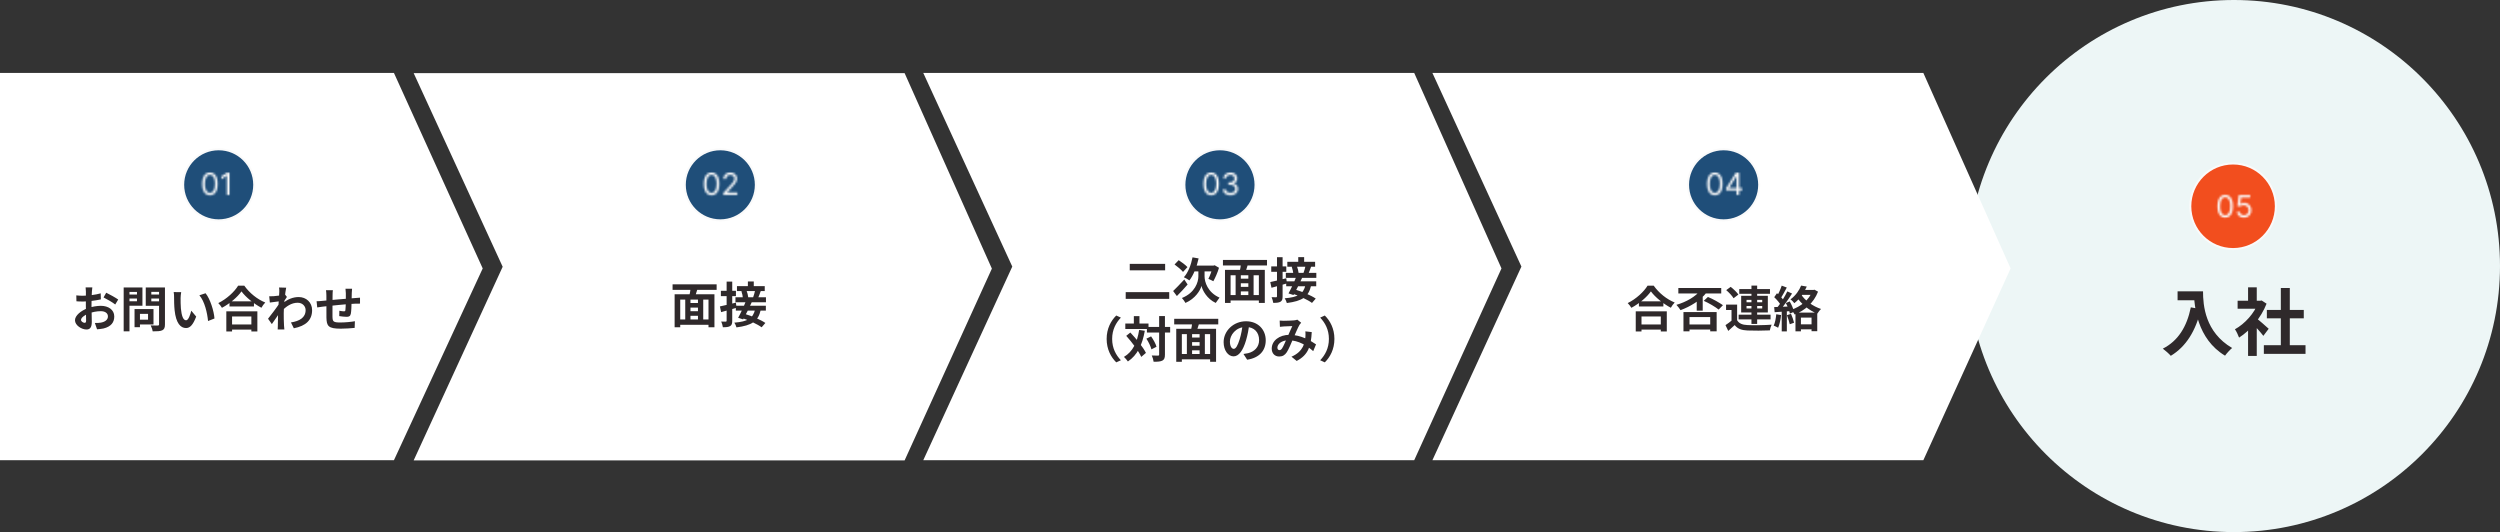 <svg width="1231" height="262" viewBox="0 0 1231 262" fill="none" xmlns="http://www.w3.org/2000/svg">
<rect x="0" y="0" width="1231" height="262" fill="#333333" stroke="none"/>
<circle cx="1100" cy="131" r="131" fill="#EDF6F6"/>
<path fill-rule="evenodd" clip-rule="evenodd" d="M193.973 226.617L237.686 132.178L193.973 35.909L193.973 226.617ZM193.973 226.615L193.973 35.909L-0.001 35.909L-0.001 226.615L193.973 226.615Z" fill="white"/>
<path fill-rule="evenodd" clip-rule="evenodd" d="M445.426 226.706L445.426 36L254.72 36L254.72 226.706L445.426 226.706ZM445.426 226.708L488.402 132.269L445.426 36L445.426 226.708ZM247.517 131.353L203.686 226.706H254.72V147.021V115.685L254.72 36L203.686 36L247.517 131.353Z" fill="white"/>
<path fill-rule="evenodd" clip-rule="evenodd" d="M696.354 226.615L696.354 35.909L505.647 35.909V35.909L454.615 35.909L498.447 131.262L454.615 226.616H505.649V226.615L696.354 226.615ZM696.354 226.617L739.33 132.178L696.354 35.909L696.354 226.617Z" fill="white"/>
<path fill-rule="evenodd" clip-rule="evenodd" d="M947.053 226.615L947.053 35.909L756.347 35.909L756.347 226.615L947.053 226.615ZM947.053 226.617L990.029 132.178L947.053 35.909L947.053 226.617ZM749.144 131.262L705.312 226.616H756.347V146.931V115.594L756.347 35.909L705.313 35.909L749.144 131.262Z" fill="white"/>
<path d="M45.464 141.512C45.368 141.968 45.272 143 45.248 143.6C45.128 145.496 45.056 148.088 45.056 150.32C45.056 152.936 45.2 157.088 45.2 158.48C45.2 161.432 44.144 162.248 42.56 162.248C40.232 162.248 36.92 160.232 36.92 157.688C36.92 155.36 39.92 152.912 43.256 151.736C45.392 150.968 47.816 150.584 49.64 150.584C53.336 150.584 56.264 152.504 56.264 155.816C56.264 158.672 54.776 160.808 50.96 161.744C49.856 161.984 48.776 162.056 47.792 162.152L46.712 159.032C47.768 159.032 48.824 159.032 49.64 158.864C51.584 158.528 53.144 157.544 53.144 155.816C53.144 154.16 51.704 153.224 49.616 153.224C47.576 153.224 45.464 153.656 43.592 154.4C41.432 155.216 39.896 156.512 39.896 157.544C39.896 158.312 41.024 158.96 41.648 158.96C42.08 158.96 42.392 158.768 42.392 157.928C42.392 156.68 42.272 153.344 42.272 150.44C42.272 147.704 42.296 144.728 42.296 143.624C42.296 143.144 42.224 141.944 42.152 141.512H45.464ZM52.304 144.128C54.128 145.016 56.912 146.576 58.208 147.488L56.744 149.936C55.592 148.976 52.472 147.176 50.984 146.456L52.304 144.128ZM37.568 145.448C38.984 145.616 40.016 145.616 40.88 145.616C43.376 145.616 47.12 145.16 49.592 144.44L49.664 147.416C46.952 148.04 43.088 148.472 40.976 148.472C39.392 148.472 38.456 148.448 37.64 148.352L37.568 145.448ZM67.472 152.192H75.584V159.752H67.472V157.4H72.896V154.544H67.472V152.192ZM66.248 152.192H68.912V161.12H66.248V152.192ZM62.312 145.016H68.336V146.984H62.312V145.016ZM73.448 145.016H79.52V146.984H73.448V145.016ZM78.32 141.536H81.224V159.704C81.224 161.336 80.888 162.152 79.904 162.632C78.896 163.112 77.384 163.16 75.176 163.16C75.08 162.344 74.6 160.976 74.192 160.232C75.584 160.304 77.24 160.28 77.696 160.28C78.152 160.28 78.32 160.112 78.32 159.68V141.536ZM62.552 141.536H70.136V150.536H62.552V148.328H67.448V143.744H62.552V141.536ZM79.88 141.536V143.72H74.504V148.376H79.88V150.56H71.768V141.536H79.88ZM60.896 141.536H63.752V163.16H60.896V141.536ZM89.216 143.864C89.048 144.704 88.928 146.12 88.928 146.792C88.928 148.352 88.928 150.128 89.072 151.88C89.408 155.336 90.128 157.712 91.64 157.712C92.792 157.712 93.728 154.88 94.184 152.984L96.608 155.888C95 160.088 93.512 161.528 91.592 161.528C88.928 161.528 86.648 159.176 85.976 152.744C85.736 150.536 85.712 147.704 85.712 146.24C85.712 145.592 85.688 144.56 85.52 143.816L89.216 143.864ZM101.216 144.392C103.496 147.152 105.344 153.152 105.608 156.824L102.44 158.072C102.08 154.184 100.784 148.376 98.168 145.4L101.216 144.392ZM113 148.376H125.048V150.896H113V148.376ZM112.712 159.776H125.096V162.296H112.712V159.776ZM111.44 153.296H126.728V163.208H123.776V155.84H114.272V163.208H111.44V153.296ZM118.904 143.48C116.936 146.288 113.24 149.456 109.28 151.568C108.896 150.896 108.104 149.84 107.48 149.24C111.632 147.224 115.496 143.6 117.272 140.648H120.272C122.888 144.344 126.752 147.392 130.616 148.952C129.896 149.672 129.224 150.656 128.72 151.544C125.024 149.6 120.992 146.336 118.904 143.48ZM143.264 158.768C147.464 158.12 150.488 156.416 150.488 152.672C150.488 150.8 148.976 149.072 146.576 149.072C143.504 149.072 140.936 150.824 138.584 153.296L138.608 149.912C141.464 147.2 144.512 146.264 147.08 146.264C150.752 146.264 153.68 148.88 153.68 152.72C153.68 157.592 150.632 160.472 144.68 161.648L143.264 158.768ZM137.816 148.328C136.736 148.448 134.456 148.76 132.872 148.976L132.56 145.88C133.232 145.904 133.784 145.904 134.648 145.856C136.16 145.784 139.232 145.328 140.312 144.968L141.272 146.216C140.864 146.768 140.12 147.944 139.712 148.568L138.32 153.08C137.264 154.616 135.128 157.832 133.856 159.584L131.984 156.944C133.496 155.072 136.376 151.256 137.576 149.384L137.624 148.76L137.816 148.328ZM137.528 143.696C137.528 143.024 137.552 142.304 137.408 141.56L140.912 141.656C140.504 143.576 139.712 149.864 139.712 154.16C139.712 156.104 139.712 158.144 139.856 160.376C139.88 160.808 139.976 161.696 140.024 162.224H136.736C136.784 161.72 136.808 160.832 136.808 160.448C136.832 158.12 136.856 156.512 136.928 153.512C137 151.376 137.528 144.656 137.528 143.696ZM173.36 142.184C173.288 142.568 173.24 143.624 173.216 144.248C173.168 145.88 173.168 147.248 173.12 148.472C173.072 150.608 173 153.2 172.76 154.424C172.496 155.696 171.872 156.008 170.648 156.008C169.808 156.008 167.864 155.792 167.048 155.648L167.096 153.008C167.84 153.176 168.848 153.296 169.328 153.296C169.784 153.296 170 153.224 170.072 152.744C170.192 151.832 170.24 150.104 170.288 148.448C170.288 147.2 170.288 145.808 170.288 144.392C170.288 143.768 170.192 142.64 170.12 142.184H173.36ZM163.904 142.904C163.808 143.696 163.76 144.368 163.76 145.4C163.76 147.584 163.664 153.92 163.712 155.888C163.784 158.264 163.976 158.792 167.576 158.792C169.928 158.792 172.976 158.504 174.752 158.168L174.632 161.456C173.024 161.624 170.096 161.84 167.792 161.84C161.6 161.84 160.832 160.52 160.736 156.368C160.688 154.304 160.712 147.008 160.712 145.568C160.712 144.56 160.64 143.744 160.52 142.904H163.904ZM155.888 148.328C156.56 148.328 157.664 148.28 158.888 148.136C161.312 147.92 170.336 147.032 174.968 146.744C175.616 146.696 176.552 146.624 177.272 146.576V149.504C176.84 149.48 175.568 149.528 174.944 149.528C171.2 149.648 161.864 150.656 159.08 150.968C158.336 151.064 156.848 151.28 156.2 151.376L155.888 148.328Z" fill="#2F292B"/>
<path d="M125.188 91C125.188 100.665 117.352 108.5 107.688 108.5C98.022 108.5 90.188 100.665 90.188 91C90.188 81.335 98.022 73.5 107.688 73.5C117.352 73.5 125.188 81.335 125.188 91Z" fill="#1F4E79" stroke="#FAFAFA"/>
<mask id="path-8-inside-1_584_237" fill="white">
<path d="M103.375 96.149C102.572 96.149 101.889 95.931 101.324 95.494C100.76 95.054 100.328 94.416 100.03 93.582C99.731 92.744 99.582 91.731 99.582 90.546C99.582 89.367 99.731 88.36 100.03 87.525C100.332 86.687 100.765 86.048 101.33 85.608C101.898 85.164 102.58 84.942 103.375 84.942C104.17 84.942 104.85 85.164 105.415 85.608C105.983 86.048 106.417 86.687 106.715 87.525C107.017 88.36 107.168 89.367 107.168 90.546C107.168 91.731 107.018 92.744 106.72 93.582C106.422 94.416 105.99 95.054 105.426 95.494C104.861 95.931 104.178 96.149 103.375 96.149ZM103.375 94.977C104.17 94.977 104.788 94.594 105.229 93.827C105.669 93.06 105.889 91.966 105.889 90.546C105.889 89.601 105.788 88.796 105.586 88.132C105.387 87.468 105.099 86.962 104.723 86.614C104.35 86.266 103.901 86.092 103.375 86.092C102.587 86.092 101.971 86.481 101.527 87.259C101.083 88.033 100.861 89.129 100.861 90.546C100.861 91.49 100.96 92.293 101.159 92.953C101.358 93.614 101.644 94.116 102.017 94.461C102.393 94.805 102.846 94.977 103.375 94.977ZM113.027 85.091V96H111.706V86.476H111.642L108.979 88.244V86.902L111.706 85.091H113.027Z"/>
</mask>
<path d="M103.375 96.149C102.572 96.149 101.889 95.931 101.324 95.494C100.76 95.054 100.328 94.416 100.03 93.582C99.731 92.744 99.582 91.731 99.582 90.546C99.582 89.367 99.731 88.36 100.03 87.525C100.332 86.687 100.765 86.048 101.33 85.608C101.898 85.164 102.58 84.942 103.375 84.942C104.17 84.942 104.85 85.164 105.415 85.608C105.983 86.048 106.417 86.687 106.715 87.525C107.017 88.36 107.168 89.367 107.168 90.546C107.168 91.731 107.018 92.744 106.72 93.582C106.422 94.416 105.99 95.054 105.426 95.494C104.861 95.931 104.178 96.149 103.375 96.149ZM103.375 94.977C104.17 94.977 104.788 94.594 105.229 93.827C105.669 93.06 105.889 91.966 105.889 90.546C105.889 89.601 105.788 88.796 105.586 88.132C105.387 87.468 105.099 86.962 104.723 86.614C104.35 86.266 103.901 86.092 103.375 86.092C102.587 86.092 101.971 86.481 101.527 87.259C101.083 88.033 100.861 89.129 100.861 90.546C100.861 91.49 100.96 92.293 101.159 92.953C101.358 93.614 101.644 94.116 102.017 94.461C102.393 94.805 102.846 94.977 103.375 94.977ZM113.027 85.091V96H111.706V86.476H111.642L108.979 88.244V86.902L111.706 85.091H113.027Z" fill="#1F4E79"/>
<path d="M101.324 95.494L100.709 96.282L100.712 96.285L101.324 95.494ZM100.03 93.582L99.088 93.917L99.088 93.918L100.03 93.582ZM100.03 87.525L99.089 87.186L99.088 87.189L100.03 87.525ZM101.33 85.608L101.945 86.396L101.945 86.396L101.33 85.608ZM105.415 85.608L104.797 86.394L104.803 86.398L105.415 85.608ZM106.715 87.525L105.773 87.861L105.774 87.865L106.715 87.525ZM106.72 93.582L107.662 93.918L107.662 93.917L106.72 93.582ZM105.426 95.494L106.038 96.285L106.041 96.282L105.426 95.494ZM105.229 93.827L104.361 93.329L105.229 93.827ZM105.586 88.132L104.628 88.419L104.629 88.424L105.586 88.132ZM104.723 86.614L104.04 87.345L104.044 87.349L104.723 86.614ZM101.527 87.259L102.394 87.756L102.395 87.755L101.527 87.259ZM101.159 92.953L100.202 93.241L101.159 92.953ZM102.017 94.461L101.338 95.195L101.342 95.198L102.017 94.461ZM103.375 95.149C102.765 95.149 102.304 94.988 101.936 94.703L100.712 96.285C101.474 96.874 102.38 97.149 103.375 97.149V95.149ZM101.939 94.705C101.556 94.407 101.221 93.944 100.971 93.245L99.088 93.918C99.435 94.889 99.963 95.701 100.709 96.282L101.939 94.705ZM100.972 93.246C100.722 92.545 100.582 91.653 100.582 90.546H98.582C98.582 91.81 98.741 92.942 99.088 93.917L100.972 93.246ZM100.582 90.546C100.582 89.446 100.722 88.559 100.971 87.862L99.088 87.189C98.741 88.16 98.582 89.287 98.582 90.546H100.582ZM100.971 87.864C101.224 87.16 101.561 86.695 101.945 86.396L100.715 84.819C99.969 85.401 99.439 86.214 99.089 87.186L100.971 87.864ZM101.945 86.396C102.319 86.103 102.778 85.942 103.375 85.942V83.942C102.381 83.942 101.476 84.224 100.714 84.82L101.945 86.396ZM103.375 85.942C103.972 85.942 104.428 86.103 104.797 86.394L106.033 84.822C105.273 84.224 104.369 83.942 103.375 83.942V85.942ZM104.803 86.398C105.187 86.696 105.523 87.16 105.773 87.861L107.657 87.19C107.31 86.215 106.779 85.4 106.028 84.817L104.803 86.398ZM105.774 87.865C106.026 88.561 106.168 89.447 106.168 90.546H108.168C108.168 89.286 108.007 88.158 107.655 87.185L105.774 87.865ZM106.168 90.546C106.168 91.653 106.028 92.545 105.778 93.246L107.662 93.917C108.009 92.942 108.168 91.81 108.168 90.546H106.168ZM105.779 93.245C105.529 93.944 105.194 94.407 104.811 94.705L106.041 96.282C106.787 95.701 107.315 94.889 107.662 93.918L105.779 93.245ZM104.814 94.703C104.446 94.988 103.985 95.149 103.375 95.149V97.149C104.37 97.149 105.276 96.874 106.038 96.285L104.814 94.703ZM103.375 95.977C104.575 95.977 105.501 95.36 106.096 94.325L104.361 93.329C104.075 93.827 103.766 93.977 103.375 93.977V95.977ZM106.096 94.325C106.661 93.341 106.889 92.045 106.889 90.546H104.889C104.889 91.886 104.677 92.779 104.361 93.329L106.096 94.325ZM106.889 90.546C106.889 89.535 106.782 88.627 106.542 87.841L104.629 88.424C104.794 88.966 104.889 89.667 104.889 90.546H106.889ZM106.544 87.846C106.311 87.068 105.948 86.385 105.402 85.88L104.044 87.349C104.25 87.54 104.463 87.868 104.628 88.419L106.544 87.846ZM105.405 85.883C104.841 85.357 104.145 85.092 103.375 85.092V87.092C103.656 87.092 103.859 87.176 104.04 87.345L105.405 85.883ZM103.375 85.092C102.173 85.092 101.251 85.725 100.658 86.763L102.395 87.755C102.69 87.238 103.001 87.092 103.375 87.092V85.092ZM100.659 86.761C100.092 87.751 99.861 89.047 99.861 90.546H101.861C101.861 89.21 102.074 88.315 102.394 87.756L100.659 86.761ZM99.861 90.546C99.861 91.554 99.966 92.46 100.202 93.241L102.117 92.665C101.954 92.125 101.861 91.426 101.861 90.546H99.861ZM100.202 93.241C100.434 94.014 100.795 94.694 101.338 95.195L102.695 93.726C102.492 93.539 102.282 93.213 102.117 92.665L100.202 93.241ZM101.342 95.198C101.91 95.718 102.606 95.977 103.375 95.977V93.977C103.086 93.977 102.876 93.892 102.692 93.723L101.342 95.198ZM113.027 85.091H114.027V84.091H113.027V85.091ZM113.027 96V97H114.027V96H113.027ZM111.706 96H110.706V97H111.706V96ZM111.706 86.476H112.706V85.476H111.706V86.476ZM111.642 86.476V85.476H111.34L111.089 85.643L111.642 86.476ZM108.979 88.244H107.979V90.109L109.532 89.077L108.979 88.244ZM108.979 86.902L108.425 86.069L107.979 86.366V86.902H108.979ZM111.706 85.091V84.091H111.404L111.153 84.258L111.706 85.091ZM112.027 85.091V96H114.027V85.091H112.027ZM113.027 95H111.706V97H113.027V95ZM112.706 96V86.476H110.706V96H112.706ZM111.706 85.476H111.642V87.476H111.706V85.476ZM111.089 85.643L108.426 87.411L109.532 89.077L112.195 87.309L111.089 85.643ZM109.979 88.244V86.902H107.979V88.244H109.979ZM109.532 87.735L112.259 85.924L111.153 84.258L108.425 86.069L109.532 87.735ZM111.706 86.091H113.027V84.091H111.706V86.091Z" fill="#FAFAFA" mask="url(#path-8-inside-1_584_237)"/>
<path d="M338.64 149.208H344.808V151.464H338.64V149.208ZM338.64 153.24H344.832V155.496H338.64V153.24ZM333.984 157.296H350.184V159.936H333.984V157.296ZM332.184 144.888H351.792V161.16H348.864V147.528H334.944V161.16H332.184V144.888ZM337.416 146.64H339.984V158.472H337.416V146.64ZM343.68 146.64H346.272V158.448H343.68V146.64ZM340.128 141.24L343.536 141.96C342.96 143.736 342.432 145.608 341.952 146.856L339.312 146.16C339.648 144.768 340.032 142.752 340.128 141.24ZM331.176 139.992H352.872V142.728H331.176V139.992ZM368.256 138.6H371.16V141.864H368.256V138.6ZM362.88 140.904H376.56V143.328H362.88V140.904ZM362.136 146.376H377.16V148.824H362.136V146.376ZM365.064 143.4L367.536 142.92C367.968 144.024 368.352 145.44 368.424 146.352L365.808 146.928C365.784 146.016 365.472 144.528 365.064 143.4ZM371.832 142.944L374.616 143.232C374.136 144.6 373.656 145.92 373.224 146.856L370.8 146.52C371.184 145.512 371.616 144 371.832 142.944ZM362.328 150.528H377.112V152.952H362.328V150.528ZM367.296 148.224L370.176 148.776C368.88 151.632 367.2 155.016 365.928 157.272L363.456 156.48C364.656 154.344 366.264 150.888 367.296 148.224ZM365.16 156.504L366.84 154.608C370.176 155.592 374.592 157.44 376.872 159.024L375.024 161.16C372.936 159.6 368.568 157.608 365.16 156.504ZM371.832 152.304L374.592 152.592C373.344 158.256 370.152 160.224 362.64 161.208C362.424 160.416 361.992 159.432 361.584 158.88C368.16 158.352 370.824 156.768 371.832 152.304ZM354.48 150.888C356.496 150.48 359.496 149.736 362.352 149.016L362.688 151.56C360.072 152.328 357.288 153.096 355.08 153.696L354.48 150.888ZM354.96 143.184H362.376V145.824H354.96V143.184ZM357.792 138.648H360.552V157.92C360.552 159.336 360.312 160.104 359.52 160.56C358.728 161.04 357.576 161.136 355.944 161.136C355.848 160.368 355.488 159.12 355.128 158.328C356.064 158.376 357.048 158.376 357.36 158.376C357.672 158.376 357.792 158.256 357.792 157.92V138.648Z" fill="#2F292B"/>
<path d="M372.188 91C372.188 100.665 364.352 108.5 354.688 108.5C345.023 108.5 337.188 100.665 337.188 91C337.188 81.335 345.023 73.5 354.688 73.5C364.352 73.5 372.188 81.335 372.188 91Z" fill="#1F4E79" stroke="#FAFAFA"/>
<mask id="path-12-inside-2_584_237" fill="white">
<path d="M350.375 96.149C349.572 96.149 348.889 95.931 348.324 95.494C347.76 95.054 347.328 94.416 347.03 93.582C346.732 92.744 346.582 91.731 346.582 90.546C346.582 89.367 346.732 88.36 347.03 87.525C347.332 86.687 347.765 86.048 348.33 85.608C348.898 85.164 349.58 84.942 350.375 84.942C351.17 84.942 351.85 85.164 352.415 85.608C352.983 86.048 353.417 86.687 353.715 87.525C354.017 88.36 354.168 89.367 354.168 90.546C354.168 91.731 354.018 92.744 353.72 93.582C353.422 94.416 352.99 95.054 352.426 95.494C351.861 95.931 351.178 96.149 350.375 96.149ZM350.375 94.977C351.17 94.977 351.788 94.594 352.229 93.827C352.669 93.06 352.889 91.966 352.889 90.546C352.889 89.601 352.788 88.796 352.586 88.132C352.387 87.468 352.099 86.962 351.723 86.614C351.35 86.266 350.901 86.092 350.375 86.092C349.587 86.092 348.971 86.481 348.527 87.259C348.083 88.033 347.861 89.129 347.861 90.546C347.861 91.49 347.96 92.293 348.159 92.953C348.358 93.614 348.644 94.116 349.017 94.461C349.393 94.805 349.846 94.977 350.375 94.977ZM356.192 96V95.041L359.793 91.099C360.215 90.638 360.563 90.237 360.837 89.896C361.11 89.551 361.313 89.228 361.444 88.926C361.579 88.621 361.646 88.301 361.646 87.967C361.646 87.584 361.554 87.252 361.369 86.971C361.188 86.691 360.94 86.474 360.624 86.321C360.308 86.169 359.952 86.092 359.558 86.092C359.139 86.092 358.773 86.179 358.461 86.353C358.152 86.524 357.912 86.763 357.742 87.072C357.575 87.381 357.491 87.744 357.491 88.159H356.234C356.234 87.52 356.382 86.959 356.676 86.476C356.971 85.993 357.373 85.617 357.88 85.347C358.392 85.077 358.965 84.942 359.601 84.942C360.24 84.942 360.806 85.077 361.3 85.347C361.794 85.617 362.181 85.981 362.461 86.439C362.742 86.897 362.882 87.406 362.882 87.967C362.882 88.369 362.809 88.761 362.664 89.144C362.522 89.525 362.273 89.949 361.918 90.418C361.566 90.883 361.078 91.451 360.453 92.122L358.003 94.743V94.828H363.074V96H356.192Z"/>
</mask>
<path d="M350.375 96.149C349.572 96.149 348.889 95.931 348.324 95.494C347.76 95.054 347.328 94.416 347.03 93.582C346.732 92.744 346.582 91.731 346.582 90.546C346.582 89.367 346.732 88.36 347.03 87.525C347.332 86.687 347.765 86.048 348.33 85.608C348.898 85.164 349.58 84.942 350.375 84.942C351.17 84.942 351.85 85.164 352.415 85.608C352.983 86.048 353.417 86.687 353.715 87.525C354.017 88.36 354.168 89.367 354.168 90.546C354.168 91.731 354.018 92.744 353.72 93.582C353.422 94.416 352.99 95.054 352.426 95.494C351.861 95.931 351.178 96.149 350.375 96.149ZM350.375 94.977C351.17 94.977 351.788 94.594 352.229 93.827C352.669 93.06 352.889 91.966 352.889 90.546C352.889 89.601 352.788 88.796 352.586 88.132C352.387 87.468 352.099 86.962 351.723 86.614C351.35 86.266 350.901 86.092 350.375 86.092C349.587 86.092 348.971 86.481 348.527 87.259C348.083 88.033 347.861 89.129 347.861 90.546C347.861 91.49 347.96 92.293 348.159 92.953C348.358 93.614 348.644 94.116 349.017 94.461C349.393 94.805 349.846 94.977 350.375 94.977ZM356.192 96V95.041L359.793 91.099C360.215 90.638 360.563 90.237 360.837 89.896C361.11 89.551 361.313 89.228 361.444 88.926C361.579 88.621 361.646 88.301 361.646 87.967C361.646 87.584 361.554 87.252 361.369 86.971C361.188 86.691 360.94 86.474 360.624 86.321C360.308 86.169 359.952 86.092 359.558 86.092C359.139 86.092 358.773 86.179 358.461 86.353C358.152 86.524 357.912 86.763 357.742 87.072C357.575 87.381 357.491 87.744 357.491 88.159H356.234C356.234 87.52 356.382 86.959 356.676 86.476C356.971 85.993 357.373 85.617 357.88 85.347C358.392 85.077 358.965 84.942 359.601 84.942C360.24 84.942 360.806 85.077 361.3 85.347C361.794 85.617 362.181 85.981 362.461 86.439C362.742 86.897 362.882 87.406 362.882 87.967C362.882 88.369 362.809 88.761 362.664 89.144C362.522 89.525 362.273 89.949 361.918 90.418C361.566 90.883 361.078 91.451 360.453 92.122L358.003 94.743V94.828H363.074V96H356.192Z" fill="#1F4E79"/>
<path d="M348.324 95.494L347.709 96.282L347.712 96.285L348.324 95.494ZM347.03 93.582L346.088 93.917L346.088 93.918L347.03 93.582ZM347.03 87.525L346.089 87.186L346.088 87.189L347.03 87.525ZM348.33 85.608L348.945 86.396L348.945 86.396L348.33 85.608ZM352.415 85.608L351.797 86.394L351.803 86.398L352.415 85.608ZM353.715 87.525L352.773 87.861L352.774 87.865L353.715 87.525ZM353.72 93.582L354.662 93.918L354.662 93.917L353.72 93.582ZM352.426 95.494L353.038 96.285L353.041 96.282L352.426 95.494ZM352.229 93.827L351.361 93.329L352.229 93.827ZM352.586 88.132L351.628 88.419L351.629 88.424L352.586 88.132ZM351.723 86.614L351.04 87.345L351.044 87.349L351.723 86.614ZM348.527 87.259L349.394 87.756L349.395 87.755L348.527 87.259ZM348.159 92.953L347.202 93.241L348.159 92.953ZM349.017 94.461L348.338 95.195L348.342 95.198L349.017 94.461ZM350.375 95.149C349.765 95.149 349.304 94.988 348.936 94.703L347.712 96.285C348.474 96.874 349.38 97.149 350.375 97.149V95.149ZM348.939 94.705C348.556 94.407 348.221 93.944 347.971 93.245L346.088 93.918C346.435 94.889 346.963 95.701 347.709 96.282L348.939 94.705ZM347.972 93.246C347.722 92.545 347.582 91.653 347.582 90.546H345.582C345.582 91.81 345.741 92.942 346.088 93.917L347.972 93.246ZM347.582 90.546C347.582 89.446 347.722 88.559 347.971 87.862L346.088 87.189C345.741 88.16 345.582 89.287 345.582 90.546H347.582ZM347.971 87.864C348.224 87.16 348.561 86.695 348.945 86.396L347.715 84.819C346.969 85.401 346.439 86.214 346.089 87.186L347.971 87.864ZM348.945 86.396C349.319 86.103 349.778 85.942 350.375 85.942V83.942C349.381 83.942 348.476 84.224 347.714 84.82L348.945 86.396ZM350.375 85.942C350.972 85.942 351.428 86.103 351.797 86.394L353.033 84.822C352.273 84.224 351.369 83.942 350.375 83.942V85.942ZM351.803 86.398C352.187 86.696 352.523 87.16 352.773 87.861L354.657 87.19C354.31 86.215 353.779 85.4 353.028 84.817L351.803 86.398ZM352.774 87.865C353.026 88.561 353.168 89.447 353.168 90.546H355.168C355.168 89.286 355.007 88.158 354.655 87.185L352.774 87.865ZM353.168 90.546C353.168 91.653 353.028 92.545 352.778 93.246L354.662 93.917C355.009 92.942 355.168 91.81 355.168 90.546H353.168ZM352.779 93.245C352.529 93.944 352.194 94.407 351.811 94.705L353.041 96.282C353.787 95.701 354.315 94.889 354.662 93.918L352.779 93.245ZM351.814 94.703C351.446 94.988 350.985 95.149 350.375 95.149V97.149C351.37 97.149 352.276 96.874 353.038 96.285L351.814 94.703ZM350.375 95.977C351.575 95.977 352.501 95.36 353.096 94.325L351.361 93.329C351.075 93.827 350.766 93.977 350.375 93.977V95.977ZM353.096 94.325C353.661 93.341 353.889 92.045 353.889 90.546H351.889C351.889 91.886 351.677 92.779 351.361 93.329L353.096 94.325ZM353.889 90.546C353.889 89.535 353.782 88.627 353.542 87.841L351.629 88.424C351.794 88.966 351.889 89.667 351.889 90.546H353.889ZM353.544 87.846C353.311 87.068 352.948 86.385 352.402 85.88L351.044 87.349C351.25 87.54 351.463 87.868 351.628 88.419L353.544 87.846ZM352.405 85.883C351.841 85.357 351.145 85.092 350.375 85.092V87.092C350.656 87.092 350.859 87.176 351.04 87.345L352.405 85.883ZM350.375 85.092C349.173 85.092 348.251 85.725 347.658 86.763L349.395 87.755C349.69 87.238 350.001 87.092 350.375 87.092V85.092ZM347.659 86.761C347.092 87.751 346.861 89.047 346.861 90.546H348.861C348.861 89.21 349.074 88.315 349.394 87.756L347.659 86.761ZM346.861 90.546C346.861 91.554 346.966 92.46 347.202 93.241L349.117 92.665C348.954 92.125 348.861 91.426 348.861 90.546H346.861ZM347.202 93.241C347.434 94.014 347.795 94.694 348.338 95.195L349.695 93.726C349.492 93.539 349.282 93.213 349.117 92.665L347.202 93.241ZM348.342 95.198C348.91 95.718 349.606 95.977 350.375 95.977V93.977C350.086 93.977 349.876 93.892 349.692 93.723L348.342 95.198ZM356.192 96H355.192V97H356.192V96ZM356.192 95.041L355.453 94.367L355.192 94.653V95.041H356.192ZM359.793 91.099L359.055 90.424L359.054 90.425L359.793 91.099ZM360.837 89.896L361.617 90.521L361.62 90.517L360.837 89.896ZM361.444 88.926L360.529 88.522L360.527 88.527L361.444 88.926ZM361.369 86.971L360.529 87.514L360.534 87.521L361.369 86.971ZM360.624 86.321L361.059 85.421V85.421L360.624 86.321ZM358.461 86.353L358.944 87.229L358.947 87.227L358.461 86.353ZM357.742 87.072L356.866 86.589L356.862 86.597L357.742 87.072ZM357.491 88.159V89.159H358.491V88.159H357.491ZM356.234 88.159H355.234V89.159H356.234V88.159ZM356.676 86.476L357.53 86.997V86.997L356.676 86.476ZM357.88 85.347L357.414 84.462L357.411 84.464L357.88 85.347ZM361.3 85.347L361.78 84.469V84.469L361.3 85.347ZM362.461 86.439L361.609 86.961L362.461 86.439ZM362.664 89.144L361.729 88.79L361.727 88.794L362.664 89.144ZM361.918 90.418L361.121 89.814L361.12 89.815L361.918 90.418ZM360.453 92.122L361.184 92.805L361.185 92.804L360.453 92.122ZM358.003 94.743L357.272 94.06L357.003 94.348V94.743H358.003ZM358.003 94.828H357.003V95.828H358.003V94.828ZM363.074 94.828H364.074V93.828H363.074V94.828ZM363.074 96V97H364.074V96H363.074ZM357.192 96V95.041H355.192V96H357.192ZM356.93 95.716L360.531 91.774L359.054 90.425L355.453 94.367L356.93 95.716ZM360.53 91.775C360.962 91.303 361.325 90.885 361.617 90.521L360.057 89.27C359.801 89.588 359.469 89.972 359.055 90.424L360.53 91.775ZM361.62 90.517C361.93 90.126 362.185 89.728 362.361 89.325L360.527 88.527C360.44 88.728 360.29 88.976 360.053 89.274L361.62 90.517ZM362.359 89.33C362.55 88.898 362.646 88.44 362.646 87.967H360.646C360.646 88.162 360.608 88.344 360.529 88.522L362.359 89.33ZM362.646 87.967C362.646 87.417 362.511 86.888 362.205 86.421L360.534 87.521C360.597 87.616 360.646 87.751 360.646 87.967H362.646ZM362.209 86.429C361.924 85.986 361.531 85.649 361.059 85.421L360.189 87.222C360.348 87.299 360.453 87.395 360.529 87.514L362.209 86.429ZM361.059 85.421C360.591 85.195 360.084 85.092 359.558 85.092V87.092C359.82 87.092 360.024 87.142 360.189 87.222L361.059 85.421ZM359.558 85.092C358.998 85.092 358.459 85.21 357.974 85.48L358.947 87.227C359.087 87.149 359.28 87.092 359.558 87.092V85.092ZM357.978 85.478C357.504 85.739 357.128 86.115 356.866 86.589L358.617 87.555C358.697 87.412 358.8 87.308 358.944 87.229L357.978 85.478ZM356.862 86.597C356.603 87.077 356.491 87.608 356.491 88.159H358.491C358.491 87.879 358.547 87.686 358.622 87.548L356.862 86.597ZM357.491 87.159H356.234V89.159H357.491V87.159ZM357.234 88.159C357.234 87.679 357.343 87.303 357.53 86.997L355.823 85.955C355.42 86.614 355.234 87.361 355.234 88.159H357.234ZM357.53 86.997C357.73 86.669 357.997 86.417 358.35 86.23L357.411 84.464C356.748 84.816 356.213 85.316 355.823 85.955L357.53 86.997ZM358.347 86.231C358.701 86.044 359.111 85.942 359.601 85.942V83.942C358.819 83.942 358.083 84.109 357.414 84.462L358.347 86.231ZM359.601 85.942C360.096 85.942 360.493 86.045 360.82 86.224L361.78 84.469C361.12 84.108 360.385 83.942 359.601 83.942V85.942ZM360.82 86.224C361.168 86.414 361.424 86.659 361.609 86.961L363.314 85.916C362.938 85.302 362.419 84.819 361.78 84.469L360.82 86.224ZM361.609 86.961C361.788 87.255 361.882 87.582 361.882 87.967H363.882C363.882 87.231 363.695 86.539 363.314 85.916L361.609 86.961ZM361.882 87.967C361.882 88.245 361.832 88.517 361.729 88.79L363.599 89.499C363.786 89.005 363.882 88.493 363.882 87.967H361.882ZM361.727 88.794C361.63 89.053 361.441 89.391 361.121 89.814L362.715 91.022C363.105 90.507 363.413 89.996 363.6 89.495L361.727 88.794ZM361.12 89.815C360.797 90.242 360.335 90.782 359.721 91.441L361.185 92.804C361.822 92.12 362.335 91.524 362.716 91.02L361.12 89.815ZM359.723 91.439L357.272 94.06L358.733 95.426L361.184 92.805L359.723 91.439ZM357.003 94.743V94.828H359.003V94.743H357.003ZM358.003 95.828H363.074V93.828H358.003V95.828ZM362.074 94.828V96H364.074V94.828H362.074ZM363.074 95H356.192V97H363.074V95Z" fill="#FAFAFA" mask="url(#path-12-inside-2_584_237)"/>
<path d="M1120.64 101.57C1120.64 113.207 1111.21 122.64 1099.57 122.64C1087.93 122.64 1078.5 113.207 1078.5 101.57C1078.5 89.933 1087.93 80.5 1099.57 80.5C1111.21 80.5 1120.64 89.933 1120.64 101.57Z" fill="#F24E1E" stroke="#FAFAFA"/>
<mask id="path-15-inside-3_584_237" fill="white">
<path d="M1095.69 107.149C1094.88 107.149 1094.2 106.931 1093.64 106.494C1093.07 106.054 1092.64 105.416 1092.34 104.582C1092.04 103.744 1091.89 102.732 1091.89 101.545C1091.89 100.366 1092.04 99.36 1092.34 98.525C1092.64 97.687 1093.08 97.048 1093.64 96.608C1094.21 96.164 1094.89 95.942 1095.69 95.942C1096.48 95.942 1097.16 96.164 1097.73 96.608C1098.3 97.048 1098.73 97.687 1099.03 98.525C1099.33 99.36 1099.48 100.366 1099.48 101.545C1099.48 102.732 1099.33 103.744 1099.03 104.582C1098.73 105.416 1098.3 106.054 1097.74 106.494C1097.17 106.931 1096.49 107.149 1095.69 107.149ZM1095.69 105.977C1096.48 105.977 1097.1 105.594 1097.54 104.827C1097.98 104.06 1098.2 102.966 1098.2 101.545C1098.2 100.601 1098.1 99.796 1097.9 99.132C1097.7 98.468 1097.41 97.962 1097.04 97.614C1096.66 97.266 1096.21 97.092 1095.69 97.092C1094.9 97.092 1094.28 97.481 1093.84 98.259C1093.4 99.033 1093.17 100.129 1093.17 101.545C1093.17 102.49 1093.27 103.293 1093.47 103.953C1093.67 104.614 1093.96 105.116 1094.33 105.461C1094.71 105.805 1095.16 105.977 1095.69 105.977ZM1104.91 107.149C1104.29 107.149 1103.73 107.025 1103.22 106.776C1102.72 106.528 1102.32 106.187 1102.02 105.754C1101.72 105.32 1101.55 104.827 1101.53 104.273H1102.8C1102.85 104.766 1103.08 105.175 1103.48 105.498C1103.88 105.817 1104.36 105.977 1104.91 105.977C1105.36 105.977 1105.76 105.873 1106.11 105.663C1106.46 105.453 1106.73 105.166 1106.93 104.8C1107.13 104.431 1107.24 104.013 1107.24 103.548C1107.24 103.072 1107.13 102.648 1106.92 102.275C1106.72 101.899 1106.43 101.602 1106.07 101.386C1105.71 101.169 1105.29 101.059 1104.83 101.055C1104.49 101.052 1104.15 101.103 1103.8 101.21C1103.45 101.313 1103.16 101.446 1102.93 101.609L1101.7 101.46L1102.36 96.091H1108.02V97.263H1103.46L1103.08 100.48H1103.14C1103.37 100.303 1103.65 100.155 1103.99 100.038C1104.32 99.921 1104.68 99.862 1105.04 99.862C1105.71 99.862 1106.3 100.022 1106.83 100.342C1107.35 100.658 1107.76 101.091 1108.06 101.641C1108.36 102.192 1108.51 102.82 1108.51 103.527C1108.51 104.223 1108.36 104.844 1108.05 105.391C1107.74 105.935 1107.31 106.364 1106.77 106.68C1106.22 106.993 1105.61 107.149 1104.91 107.149Z"/>
</mask>
<path d="M1095.69 107.149C1094.88 107.149 1094.2 106.931 1093.64 106.494C1093.07 106.054 1092.64 105.416 1092.34 104.582C1092.04 103.744 1091.89 102.732 1091.89 101.545C1091.89 100.366 1092.04 99.36 1092.34 98.525C1092.64 97.687 1093.08 97.048 1093.64 96.608C1094.21 96.164 1094.89 95.942 1095.69 95.942C1096.48 95.942 1097.16 96.164 1097.73 96.608C1098.3 97.048 1098.73 97.687 1099.03 98.525C1099.33 99.36 1099.48 100.366 1099.48 101.545C1099.48 102.732 1099.33 103.744 1099.03 104.582C1098.73 105.416 1098.3 106.054 1097.74 106.494C1097.17 106.931 1096.49 107.149 1095.69 107.149ZM1095.69 105.977C1096.48 105.977 1097.1 105.594 1097.54 104.827C1097.98 104.06 1098.2 102.966 1098.2 101.545C1098.2 100.601 1098.1 99.796 1097.9 99.132C1097.7 98.468 1097.41 97.962 1097.04 97.614C1096.66 97.266 1096.21 97.092 1095.69 97.092C1094.9 97.092 1094.28 97.481 1093.84 98.259C1093.4 99.033 1093.17 100.129 1093.17 101.545C1093.17 102.49 1093.27 103.293 1093.47 103.953C1093.67 104.614 1093.96 105.116 1094.33 105.461C1094.71 105.805 1095.16 105.977 1095.69 105.977ZM1104.91 107.149C1104.29 107.149 1103.73 107.025 1103.22 106.776C1102.72 106.528 1102.32 106.187 1102.02 105.754C1101.72 105.32 1101.55 104.827 1101.53 104.273H1102.8C1102.85 104.766 1103.08 105.175 1103.48 105.498C1103.88 105.817 1104.36 105.977 1104.91 105.977C1105.36 105.977 1105.76 105.873 1106.11 105.663C1106.46 105.453 1106.73 105.166 1106.93 104.8C1107.13 104.431 1107.24 104.013 1107.24 103.548C1107.24 103.072 1107.13 102.648 1106.92 102.275C1106.72 101.899 1106.43 101.602 1106.07 101.386C1105.71 101.169 1105.29 101.059 1104.83 101.055C1104.49 101.052 1104.15 101.103 1103.8 101.21C1103.45 101.313 1103.16 101.446 1102.93 101.609L1101.7 101.46L1102.36 96.091H1108.02V97.263H1103.46L1103.08 100.48H1103.14C1103.37 100.303 1103.65 100.155 1103.99 100.038C1104.32 99.921 1104.68 99.862 1105.04 99.862C1105.71 99.862 1106.3 100.022 1106.83 100.342C1107.35 100.658 1107.76 101.091 1108.06 101.641C1108.36 102.192 1108.51 102.82 1108.51 103.527C1108.51 104.223 1108.36 104.844 1108.05 105.391C1107.74 105.935 1107.31 106.364 1106.77 106.68C1106.22 106.993 1105.61 107.149 1104.91 107.149Z" fill="#F24E1E"/>
<path d="M1093.64 106.494L1093.02 107.283L1093.02 107.285L1093.64 106.494ZM1092.34 104.582L1091.4 104.917L1091.4 104.918L1092.34 104.582ZM1092.34 98.525L1091.4 98.186L1091.4 98.189L1092.34 98.525ZM1093.64 96.608L1094.26 97.396L1094.26 97.396L1093.64 96.608ZM1097.73 96.608L1097.11 97.394L1097.12 97.398L1097.73 96.608ZM1099.03 98.525L1098.09 98.861L1098.09 98.865L1099.03 98.525ZM1099.03 104.582L1099.97 104.918L1099.97 104.917L1099.03 104.582ZM1097.74 106.494L1098.35 107.285L1098.35 107.283L1097.74 106.494ZM1097.54 104.827L1096.67 104.329L1097.54 104.827ZM1097.9 99.132L1096.94 99.419L1096.94 99.424L1097.9 99.132ZM1097.04 97.614L1096.35 98.345L1096.36 98.349L1097.04 97.614ZM1093.84 98.259L1094.71 98.756L1094.71 98.755L1093.84 98.259ZM1093.47 103.953L1092.51 104.241L1093.47 103.953ZM1094.33 105.461L1093.65 106.195L1093.65 106.198L1094.33 105.461ZM1095.69 106.149C1095.08 106.149 1094.62 105.988 1094.25 105.703L1093.02 107.285C1093.79 107.874 1094.69 108.149 1095.69 108.149V106.149ZM1094.25 105.705C1093.87 105.407 1093.53 104.943 1093.28 104.245L1091.4 104.918C1091.75 105.889 1092.28 106.701 1093.02 107.283L1094.25 105.705ZM1093.28 104.246C1093.03 103.545 1092.89 102.653 1092.89 101.545H1090.89C1090.89 102.81 1091.05 103.942 1091.4 104.917L1093.28 104.246ZM1092.89 101.545C1092.89 100.446 1093.03 99.559 1093.28 98.862L1091.4 98.189C1091.05 99.16 1090.89 100.287 1090.89 101.545H1092.89ZM1093.28 98.864C1093.54 98.16 1093.87 97.695 1094.26 97.396L1093.03 95.819C1092.28 96.401 1091.75 97.214 1091.4 98.186L1093.28 98.864ZM1094.26 97.396C1094.63 97.103 1095.09 96.942 1095.69 96.942V94.942C1094.69 94.942 1093.79 95.224 1093.03 95.82L1094.26 97.396ZM1095.69 96.942C1096.28 96.942 1096.74 97.103 1097.11 97.394L1098.35 95.822C1097.59 95.224 1096.68 94.942 1095.69 94.942V96.942ZM1097.12 97.398C1097.5 97.696 1097.84 98.16 1098.09 98.861L1099.97 98.19C1099.62 97.215 1099.09 96.4 1098.34 95.817L1097.12 97.398ZM1098.09 98.865C1098.34 99.561 1098.48 100.447 1098.48 101.545H1100.48C1100.48 100.286 1100.32 99.158 1099.97 98.185L1098.09 98.865ZM1098.48 101.545C1098.48 102.653 1098.34 103.545 1098.09 104.246L1099.97 104.917C1100.32 103.942 1100.48 102.81 1100.48 101.545H1098.48ZM1098.09 104.245C1097.84 104.943 1097.51 105.407 1097.12 105.705L1098.35 107.283C1099.1 106.701 1099.63 105.889 1099.97 104.918L1098.09 104.245ZM1097.13 105.703C1096.76 105.988 1096.3 106.149 1095.69 106.149V108.149C1096.68 108.149 1097.59 107.874 1098.35 107.285L1097.13 105.703ZM1095.69 106.977C1096.89 106.977 1097.81 106.36 1098.41 105.325L1096.67 104.329C1096.39 104.827 1096.08 104.977 1095.69 104.977V106.977ZM1098.41 105.325C1098.97 104.341 1099.2 103.045 1099.2 101.545H1097.2C1097.2 102.887 1096.99 103.779 1096.67 104.329L1098.41 105.325ZM1099.2 101.545C1099.2 100.535 1099.09 99.627 1098.85 98.841L1096.94 99.424C1097.11 99.966 1097.2 100.667 1097.2 101.545H1099.2ZM1098.86 98.846C1098.62 98.068 1098.26 97.385 1097.71 96.88L1096.36 98.349C1096.56 98.54 1096.78 98.868 1096.94 99.419L1098.86 98.846ZM1097.72 96.883C1097.15 96.357 1096.46 96.092 1095.69 96.092V98.092C1095.97 98.092 1096.17 98.176 1096.35 98.345L1097.72 96.883ZM1095.69 96.092C1094.49 96.092 1093.56 96.725 1092.97 97.763L1094.71 98.755C1095 98.238 1095.31 98.092 1095.69 98.092V96.092ZM1092.97 97.761C1092.4 98.751 1092.17 100.047 1092.17 101.545H1094.17C1094.17 100.21 1094.39 99.315 1094.71 98.756L1092.97 97.761ZM1092.17 101.545C1092.17 102.554 1092.28 103.46 1092.51 104.241L1094.43 103.665C1094.27 103.125 1094.17 102.426 1094.17 101.545H1092.17ZM1092.51 104.241C1092.75 105.014 1093.11 105.694 1093.65 106.195L1095.01 104.726C1094.8 104.539 1094.59 104.213 1094.43 103.665L1092.51 104.241ZM1093.65 106.198C1094.22 106.718 1094.92 106.977 1095.69 106.977V104.977C1095.4 104.977 1095.19 104.892 1095 104.723L1093.65 106.198ZM1103.22 106.776L1102.78 107.672L1103.22 106.776ZM1102.02 105.754L1102.84 105.182H1102.84L1102.02 105.754ZM1101.53 104.273V103.273H1100.47L1100.53 104.324L1101.53 104.273ZM1102.8 104.273L1103.8 104.173L1103.71 103.273H1102.8V104.273ZM1103.48 105.498L1102.84 106.274L1102.85 106.28L1103.48 105.498ZM1106.11 105.663L1105.59 104.804L1105.59 104.806L1106.11 105.663ZM1106.93 104.8L1106.06 104.319L1106.05 104.322L1106.93 104.8ZM1106.92 102.275L1106.04 102.755L1106.05 102.765L1106.92 102.275ZM1104.83 101.055L1104.82 102.055L1104.82 102.055L1104.83 101.055ZM1103.8 101.21L1104.08 102.17L1104.09 102.167L1103.8 101.21ZM1102.93 101.609L1102.81 102.602L1103.2 102.649L1103.52 102.421L1102.93 101.609ZM1101.7 101.46L1100.7 101.338L1100.58 102.333L1101.58 102.453L1101.7 101.46ZM1102.36 96.091V95.091H1101.47L1101.36 95.969L1102.36 96.091ZM1108.02 96.091H1109.02V95.091H1108.02V96.091ZM1108.02 97.263V98.263H1109.02V97.263H1108.02ZM1103.46 97.263V96.263H1102.58L1102.47 97.144L1103.46 97.263ZM1103.08 100.48L1102.09 100.362L1101.95 101.48H1103.08V100.48ZM1103.14 100.48V101.48H1103.49L1103.77 101.263L1103.14 100.48ZM1106.83 100.342L1106.3 101.194L1106.31 101.199L1106.83 100.342ZM1108.06 101.641L1107.18 102.118L1107.18 102.122L1108.06 101.641ZM1108.05 105.391L1107.18 104.895L1107.18 104.897L1108.05 105.391ZM1106.77 106.68L1107.27 107.547L1107.27 107.545L1106.77 106.68ZM1104.91 106.149C1104.42 106.149 1104.02 106.053 1103.67 105.881L1102.78 107.672C1103.43 107.997 1104.15 108.149 1104.91 108.149V106.149ZM1103.67 105.881C1103.31 105.702 1103.04 105.469 1102.84 105.182L1101.2 106.325C1101.6 106.904 1102.14 107.353 1102.78 107.672L1103.67 105.881ZM1102.84 105.182C1102.65 104.91 1102.54 104.599 1102.52 104.222L1100.53 104.324C1100.56 105.055 1100.79 105.731 1101.2 106.325L1102.84 105.182ZM1101.53 105.273H1102.8V103.273H1101.53V105.273ZM1101.81 104.373C1101.89 105.141 1102.25 105.789 1102.84 106.274L1104.11 104.722C1103.91 104.56 1103.82 104.392 1103.8 104.173L1101.81 104.373ZM1102.85 106.28C1103.45 106.753 1104.15 106.977 1104.91 106.977V104.977C1104.56 104.977 1104.31 104.882 1104.1 104.716L1102.85 106.28ZM1104.91 106.977C1105.52 106.977 1106.1 106.832 1106.62 106.52L1105.59 104.806C1105.41 104.913 1105.2 104.977 1104.91 104.977V106.977ZM1106.62 106.522C1107.13 106.219 1107.53 105.798 1107.81 105.278L1106.05 104.322C1105.94 104.533 1105.79 104.688 1105.59 104.804L1106.62 106.522ZM1107.81 105.281C1108.1 104.749 1108.24 104.164 1108.24 103.548H1106.24C1106.24 103.863 1106.17 104.112 1106.06 104.319L1107.81 105.281ZM1108.24 103.548C1108.24 102.921 1108.1 102.324 1107.79 101.785L1106.05 102.765C1106.17 102.972 1106.24 103.224 1106.24 103.548H1108.24ZM1107.8 101.795C1107.51 101.265 1107.1 100.837 1106.58 100.527L1105.56 102.244C1105.76 102.368 1105.92 102.532 1106.04 102.755L1107.8 101.795ZM1106.58 100.527C1106.05 100.21 1105.46 100.06 1104.84 100.055L1104.82 102.055C1105.13 102.058 1105.36 102.128 1105.56 102.244L1106.58 100.527ZM1104.84 100.055C1104.39 100.051 1103.95 100.12 1103.51 100.253L1104.09 102.167C1104.35 102.087 1104.6 102.053 1104.82 102.055L1104.84 100.055ZM1103.52 100.25C1103.09 100.376 1102.69 100.551 1102.35 100.797L1103.52 102.421C1103.63 102.341 1103.81 102.25 1104.08 102.17L1103.52 100.25ZM1103.05 100.617L1101.82 100.467L1101.58 102.453L1102.81 102.602L1103.05 100.617ZM1102.69 101.582L1103.35 96.213L1101.36 95.969L1100.7 101.338L1102.69 101.582ZM1102.36 97.091H1108.02V95.091H1102.36V97.091ZM1107.02 96.091V97.263H1109.02V96.091H1107.02ZM1108.02 96.263H1103.46V98.263H1108.02V96.263ZM1102.47 97.144L1102.09 100.362L1104.07 100.598L1104.46 97.381L1102.47 97.144ZM1103.08 101.48H1103.14V99.48H1103.08V101.48ZM1103.77 101.263C1103.88 101.171 1104.06 101.072 1104.31 100.983L1103.66 99.093C1103.24 99.239 1102.85 99.434 1102.52 99.697L1103.77 101.263ZM1104.31 100.983C1104.54 100.903 1104.78 100.862 1105.04 100.862V98.862C1104.57 98.862 1104.1 98.939 1103.66 99.093L1104.31 100.983ZM1105.04 100.862C1105.54 100.862 1105.95 100.98 1106.3 101.194L1107.35 99.489C1106.65 99.064 1105.88 98.862 1105.04 98.862V100.862ZM1106.31 101.199C1106.68 101.421 1106.97 101.721 1107.18 102.118L1108.94 101.165C1108.56 100.461 1108.02 99.895 1107.34 99.485L1106.31 101.199ZM1107.18 102.122C1107.4 102.507 1107.51 102.967 1107.51 103.527H1109.51C1109.51 102.674 1109.33 101.876 1108.94 101.161L1107.18 102.122ZM1107.51 103.527C1107.51 104.068 1107.39 104.515 1107.18 104.895L1108.91 105.887C1109.32 105.174 1109.51 104.378 1109.51 103.527H1107.51ZM1107.18 104.897C1106.96 105.286 1106.66 105.588 1106.26 105.816L1107.27 107.545C1107.96 107.14 1108.52 106.583 1108.91 105.886L1107.18 104.897ZM1106.27 105.814C1105.89 106.03 1105.45 106.149 1104.91 106.149V108.149C1105.76 108.149 1106.56 107.956 1107.27 107.547L1106.27 105.814Z" fill="#FAFAFA" mask="url(#path-15-inside-3_584_237)"/>
<path d="M1072.24 143.452H1082.43V147.844H1072.24V143.452ZM1080.31 143.452H1084.77C1084.77 150.292 1085.74 163.54 1099.1 171.352C1098.09 172.144 1096.36 174.052 1095.61 175.132C1081.89 166.888 1080.31 150.796 1080.31 143.452ZM1078.76 151.336L1083.73 152.236C1081.21 162.928 1076.42 170.668 1068.9 175.204C1068.1 174.268 1066.09 172.468 1064.97 171.676C1072.5 167.86 1076.82 160.876 1078.76 151.336ZM1114.72 169.984H1135.24V174.232H1114.72V169.984ZM1116.2 152.596H1134.38V156.736H1116.2V152.596ZM1123.08 141.796H1127.5V172.036H1123.08V141.796ZM1101.8 148.096H1113.61V152.02H1101.8V148.096ZM1106.95 160.408L1111.23 155.296V175.276H1106.95V160.408ZM1106.95 141.472H1111.23V149.932H1106.95V141.472ZM1110.8 156.52C1112.06 157.384 1116.13 160.984 1117.1 161.884L1114.47 165.376C1113.07 163.504 1110.04 160.192 1108.42 158.608L1110.8 156.52ZM1112.02 148.096H1112.89L1113.64 147.952L1116.06 149.536C1113.32 156.556 1107.88 162.856 1102.52 166.24C1102.12 165.088 1101.12 162.964 1100.47 162.136C1105.36 159.472 1110.12 154.18 1112.02 148.888V148.096Z" fill="#2F292B"/>
<path d="M556.288 129.936H573.712V133.104H556.288V129.936ZM554.296 143.856H575.728V147.168H554.296V143.856ZM587.2 126.72L590.2 127.248C589.264 131.52 587.632 135.528 585.664 138.072C585.064 137.616 583.696 136.848 582.928 136.512C584.992 134.28 586.456 130.536 587.2 126.72ZM591.64 133.464H593.128V136.104C593.128 138.72 594.568 143.952 600.496 146.544C599.944 147.24 599.08 148.44 598.624 149.16C594.328 147.192 592.072 142.944 591.616 140.784C591.04 142.944 588.592 147.048 583.72 149.16C583.384 148.488 582.472 147.264 581.968 146.736C588.472 144.144 590.08 138.84 590.08 136.104V133.464H591.64ZM577.648 143.304C578.992 142.008 581.152 139.8 583.144 137.616L584.776 140.088C583.12 142.032 581.152 144.144 579.496 145.776L577.648 143.304ZM578.344 130.224L580.384 128.112C581.824 129.048 583.768 130.488 584.704 131.52L582.52 133.896C581.68 132.84 579.808 131.28 578.344 130.224ZM588.232 130.776H598.072V133.632H586.816L588.232 130.776ZM597.112 130.776H597.544L598.096 130.608L600.232 131.856C599.536 134.28 598.384 136.776 597.448 138.48C596.848 138.168 595.696 137.568 595 137.304C595.768 135.84 596.752 133.296 597.112 131.4V130.776ZM609.64 137.208H615.808V139.464H609.64V137.208ZM609.64 141.24H615.832V143.496H609.64V141.24ZM604.984 145.296H621.184V147.936H604.984V145.296ZM603.184 132.888H622.792V149.16H619.864V135.528H605.944V149.16H603.184V132.888ZM608.416 134.64H610.984V146.472H608.416V134.64ZM614.68 134.64H617.272V146.448H614.68V134.64ZM611.128 129.24L614.536 129.96C613.96 131.736 613.432 133.608 612.952 134.856L610.312 134.16C610.648 132.768 611.032 130.752 611.128 129.24ZM602.176 127.992H623.872V130.728H602.176V127.992ZM639.256 126.6H642.16V129.864H639.256V126.6ZM633.88 128.904H647.56V131.328H633.88V128.904ZM633.136 134.376H648.16V136.824H633.136V134.376ZM636.064 131.4L638.536 130.92C638.968 132.024 639.352 133.44 639.424 134.352L636.808 134.928C636.784 134.016 636.472 132.528 636.064 131.4ZM642.832 130.944L645.616 131.232C645.136 132.6 644.656 133.92 644.224 134.856L641.8 134.52C642.184 133.512 642.616 132 642.832 130.944ZM633.328 138.528H648.112V140.952H633.328V138.528ZM638.296 136.224L641.176 136.776C639.88 139.632 638.2 143.016 636.928 145.272L634.456 144.48C635.656 142.344 637.264 138.888 638.296 136.224ZM636.16 144.504L637.84 142.608C641.176 143.592 645.592 145.44 647.872 147.024L646.024 149.16C643.936 147.6 639.568 145.608 636.16 144.504ZM642.832 140.304L645.592 140.592C644.344 146.256 641.152 148.224 633.64 149.208C633.424 148.416 632.992 147.432 632.584 146.88C639.16 146.352 641.824 144.768 642.832 140.304ZM625.48 138.888C627.496 138.48 630.496 137.736 633.352 137.016L633.688 139.56C631.072 140.328 628.288 141.096 626.08 141.696L625.48 138.888ZM625.96 131.184H633.376V133.824H625.96V131.184ZM628.792 126.648H631.552V145.92C631.552 147.336 631.312 148.104 630.52 148.56C629.728 149.04 628.576 149.136 626.944 149.136C626.848 148.368 626.488 147.12 626.128 146.328C627.064 146.376 628.048 146.376 628.36 146.376C628.672 146.376 628.792 146.256 628.792 145.92V126.648ZM544.912 166.88C544.912 161.768 547.048 157.928 549.64 155.36L551.92 156.392C549.496 158.96 547.624 162.296 547.624 166.88C547.624 171.488 549.496 174.824 551.92 177.392L549.64 178.424C547.048 175.856 544.912 172.016 544.912 166.88ZM564.736 160.976H576.184V163.736H564.736V160.976ZM554.104 159.32H565.528V161.984H554.104V159.32ZM570.76 155.624H573.616V174.584C573.616 176.216 573.304 177.032 572.392 177.536C571.48 178.04 570.064 178.136 568.048 178.136C567.952 177.296 567.544 175.928 567.136 175.04C568.48 175.112 569.776 175.112 570.208 175.112C570.616 175.088 570.76 174.968 570.76 174.56V155.624ZM564.472 166.76L566.8 165.632C567.928 167.216 569.08 169.304 569.464 170.744L566.968 172.016C566.608 170.6 565.576 168.392 564.472 166.76ZM554.56 165.368L556.576 163.736C559.456 166.784 562.864 170.912 564.256 173.768L561.952 175.736C560.68 172.856 557.392 168.536 554.56 165.368ZM558.304 155.648H561.064V160.952H558.304V155.648ZM560.92 162.464L563.704 162.872C562.48 169.832 560.008 174.896 555.376 177.992C555.016 177.416 554.008 176.24 553.432 175.736C557.776 173.192 559.96 168.608 560.92 162.464ZM585.64 166.208H591.808V168.464H585.64V166.208ZM585.64 170.24H591.832V172.496H585.64V170.24ZM580.984 174.296H597.184V176.936H580.984V174.296ZM579.184 161.888H598.792V178.16H595.864V164.528H581.944V178.16H579.184V161.888ZM584.416 163.64H586.984V175.472H584.416V163.64ZM590.68 163.64H593.272V175.448H590.68V163.64ZM587.128 158.24L590.536 158.96C589.96 160.736 589.432 162.608 588.952 163.856L586.312 163.16C586.648 161.768 587.032 159.752 587.128 158.24ZM578.176 156.992H599.872V159.728H578.176V156.992ZM615.184 159.56C614.848 162.008 614.368 164.816 613.528 167.648C612.088 172.496 610.024 175.472 607.408 175.472C604.72 175.472 602.512 172.52 602.512 168.464C602.512 162.944 607.336 158.192 613.552 158.192C619.48 158.192 623.248 162.32 623.248 167.576C623.248 172.616 620.152 176.192 614.104 177.128L612.28 174.296C613.216 174.176 613.888 174.056 614.536 173.912C617.584 173.168 619.984 170.984 619.984 167.456C619.984 163.688 617.632 161 613.48 161C608.392 161 605.608 165.152 605.608 168.176C605.608 170.6 606.568 171.776 607.48 171.776C608.512 171.776 609.424 170.24 610.432 167C611.128 164.744 611.656 161.984 611.896 159.464L615.184 159.56ZM630.112 157.856C630.76 157.904 631.6 157.952 632.104 157.952C633.496 157.952 636.04 157.856 637.144 157.76C637.744 157.712 638.368 157.568 638.8 157.4L640.696 158.912C640.384 159.272 640.096 159.584 639.904 159.896C639.088 161.264 637.792 164.36 636.712 166.856C635.752 169.064 634.6 171.92 633.616 173.432C632.656 174.896 631.528 175.544 629.872 175.544C627.784 175.544 626.2 174.104 626.2 171.656C626.2 167.816 629.872 164.864 635.008 164.864C640.6 164.864 645.496 167.84 648.016 169.568L646.624 172.904C643.672 170.288 639.448 167.552 634.504 167.552C631 167.552 628.984 169.448 628.984 171.2C628.984 171.992 629.44 172.4 630.016 172.4C630.496 172.4 630.808 172.184 631.264 171.584C632.056 170.408 632.92 168.2 633.784 166.304C634.624 164.408 635.608 162.056 636.328 160.568C635.368 160.592 633.28 160.664 632.2 160.736C631.696 160.76 630.856 160.856 630.232 160.928L630.112 157.856ZM645.904 163.52C645.568 170.336 644.224 174.752 638.488 177.728L635.92 175.64C641.848 173.096 642.568 168.608 642.784 165.8C642.832 164.864 642.856 163.904 642.76 163.16L645.904 163.52ZM657.064 166.88C657.064 172.016 654.928 175.856 652.336 178.424L650.056 177.392C652.48 174.824 654.352 171.488 654.352 166.88C654.352 162.296 652.48 158.96 650.056 156.392L652.336 155.36C654.928 157.928 657.064 161.768 657.064 166.88Z" fill="#2F292B"/>
<path d="M618.232 91C618.232 100.664 610.388 108.5 600.71 108.5C591.032 108.5 583.188 100.664 583.188 91C583.188 81.336 591.032 73.5 600.71 73.5C610.388 73.5 618.232 81.336 618.232 91Z" fill="#1F4E79" stroke="#FAFAFA"/>
<mask id="path-20-inside-4_584_237" fill="white">
<path d="M596.387 96.149C595.584 96.149 594.901 95.931 594.336 95.494C593.771 95.054 593.34 94.416 593.042 93.582C592.743 92.744 592.594 91.731 592.594 90.546C592.594 89.367 592.743 88.36 593.042 87.525C593.343 86.687 593.777 86.048 594.341 85.608C594.909 85.164 595.591 84.942 596.387 84.942C597.182 84.942 597.862 85.164 598.427 85.608C598.995 86.048 599.428 86.687 599.727 87.525C600.028 88.36 600.179 89.367 600.179 90.546C600.179 91.731 600.03 92.744 599.732 93.582C599.434 94.416 599.002 95.054 598.438 95.494C597.873 95.931 597.189 96.149 596.387 96.149ZM596.387 94.977C597.182 94.977 597.8 94.594 598.24 93.827C598.681 93.06 598.901 91.966 598.901 90.546C598.901 89.601 598.8 88.796 598.597 88.132C598.398 87.468 598.111 86.962 597.734 86.614C597.362 86.266 596.912 86.092 596.387 86.092C595.598 86.092 594.982 86.481 594.538 87.259C594.094 88.033 593.873 89.129 593.873 90.546C593.873 91.49 593.972 92.293 594.171 92.953C594.37 93.614 594.656 94.116 595.028 94.461C595.405 94.805 595.858 94.977 596.387 94.977ZM605.89 96.149C605.186 96.149 604.56 96.028 604.009 95.787C603.462 95.546 603.027 95.21 602.704 94.78C602.385 94.347 602.211 93.844 602.182 93.273H603.525C603.553 93.624 603.674 93.928 603.887 94.184C604.1 94.436 604.379 94.631 604.723 94.769C605.067 94.908 605.449 94.977 605.868 94.977C606.337 94.977 606.752 94.896 607.115 94.732C607.477 94.569 607.761 94.342 607.967 94.05C608.173 93.759 608.276 93.422 608.276 93.038C608.276 92.637 608.176 92.284 607.978 91.978C607.779 91.669 607.488 91.428 607.104 91.254C606.721 91.08 606.252 90.993 605.698 90.993H604.824V89.821H605.698C606.131 89.821 606.511 89.743 606.838 89.587C607.168 89.43 607.425 89.21 607.61 88.926C607.798 88.642 607.892 88.308 607.892 87.925C607.892 87.555 607.811 87.234 607.647 86.961C607.484 86.687 607.253 86.474 606.955 86.321C606.66 86.169 606.312 86.092 605.911 86.092C605.534 86.092 605.179 86.162 604.846 86.3C604.515 86.435 604.245 86.632 604.036 86.891C603.826 87.147 603.713 87.456 603.695 87.818H602.417C602.438 87.246 602.61 86.746 602.933 86.316C603.256 85.883 603.679 85.546 604.201 85.304C604.727 85.062 605.304 84.942 605.932 84.942C606.607 84.942 607.186 85.079 607.669 85.352C608.152 85.622 608.523 85.979 608.782 86.423C609.041 86.867 609.171 87.346 609.171 87.861C609.171 88.475 609.009 88.999 608.686 89.432C608.366 89.865 607.931 90.165 607.381 90.332V90.418C608.07 90.531 608.608 90.824 608.995 91.296C609.382 91.765 609.576 92.346 609.576 93.038C609.576 93.631 609.414 94.164 609.091 94.636C608.771 95.105 608.335 95.474 607.781 95.744C607.227 96.014 606.596 96.149 605.89 96.149Z"/>
</mask>
<path d="M596.387 96.149C595.584 96.149 594.901 95.931 594.336 95.494C593.771 95.054 593.34 94.416 593.042 93.582C592.743 92.744 592.594 91.731 592.594 90.546C592.594 89.367 592.743 88.36 593.042 87.525C593.343 86.687 593.777 86.048 594.341 85.608C594.909 85.164 595.591 84.942 596.387 84.942C597.182 84.942 597.862 85.164 598.427 85.608C598.995 86.048 599.428 86.687 599.727 87.525C600.028 88.36 600.179 89.367 600.179 90.546C600.179 91.731 600.03 92.744 599.732 93.582C599.434 94.416 599.002 95.054 598.438 95.494C597.873 95.931 597.189 96.149 596.387 96.149ZM596.387 94.977C597.182 94.977 597.8 94.594 598.24 93.827C598.681 93.06 598.901 91.966 598.901 90.546C598.901 89.601 598.8 88.796 598.597 88.132C598.398 87.468 598.111 86.962 597.734 86.614C597.362 86.266 596.912 86.092 596.387 86.092C595.598 86.092 594.982 86.481 594.538 87.259C594.094 88.033 593.873 89.129 593.873 90.546C593.873 91.49 593.972 92.293 594.171 92.953C594.37 93.614 594.656 94.116 595.028 94.461C595.405 94.805 595.858 94.977 596.387 94.977ZM605.89 96.149C605.186 96.149 604.56 96.028 604.009 95.787C603.462 95.546 603.027 95.21 602.704 94.78C602.385 94.347 602.211 93.844 602.182 93.273H603.525C603.553 93.624 603.674 93.928 603.887 94.184C604.1 94.436 604.379 94.631 604.723 94.769C605.067 94.908 605.449 94.977 605.868 94.977C606.337 94.977 606.752 94.896 607.115 94.732C607.477 94.569 607.761 94.342 607.967 94.05C608.173 93.759 608.276 93.422 608.276 93.038C608.276 92.637 608.176 92.284 607.978 91.978C607.779 91.669 607.488 91.428 607.104 91.254C606.721 91.08 606.252 90.993 605.698 90.993H604.824V89.821H605.698C606.131 89.821 606.511 89.743 606.838 89.587C607.168 89.43 607.425 89.21 607.61 88.926C607.798 88.642 607.892 88.308 607.892 87.925C607.892 87.555 607.811 87.234 607.647 86.961C607.484 86.687 607.253 86.474 606.955 86.321C606.66 86.169 606.312 86.092 605.911 86.092C605.534 86.092 605.179 86.162 604.846 86.3C604.515 86.435 604.245 86.632 604.036 86.891C603.826 87.147 603.713 87.456 603.695 87.818H602.417C602.438 87.246 602.61 86.746 602.933 86.316C603.256 85.883 603.679 85.546 604.201 85.304C604.727 85.062 605.304 84.942 605.932 84.942C606.607 84.942 607.186 85.079 607.669 85.352C608.152 85.622 608.523 85.979 608.782 86.423C609.041 86.867 609.171 87.346 609.171 87.861C609.171 88.475 609.009 88.999 608.686 89.432C608.366 89.865 607.931 90.165 607.381 90.332V90.418C608.07 90.531 608.608 90.824 608.995 91.296C609.382 91.765 609.576 92.346 609.576 93.038C609.576 93.631 609.414 94.164 609.091 94.636C608.771 95.105 608.335 95.474 607.781 95.744C607.227 96.014 606.596 96.149 605.89 96.149Z" fill="#1F4E79"/>
<path d="M594.336 95.494L593.721 96.282L593.724 96.285L594.336 95.494ZM593.042 93.582L592.099 93.917L592.1 93.918L593.042 93.582ZM593.042 87.525L592.101 87.186L592.1 87.189L593.042 87.525ZM594.341 85.608L594.956 86.396L594.957 86.396L594.341 85.608ZM598.427 85.608L597.809 86.394L597.814 86.398L598.427 85.608ZM599.727 87.525L598.784 87.861L598.786 87.865L599.727 87.525ZM599.732 93.582L600.674 93.918L600.674 93.917L599.732 93.582ZM598.438 95.494L599.049 96.285L599.052 96.282L598.438 95.494ZM598.24 93.827L597.373 93.329L598.24 93.827ZM598.597 88.132L597.639 88.419L597.641 88.424L598.597 88.132ZM597.734 86.614L597.052 87.345L597.056 87.349L597.734 86.614ZM594.538 87.259L595.406 87.756L595.407 87.755L594.538 87.259ZM594.171 92.953L593.213 93.241L594.171 92.953ZM595.028 94.461L594.35 95.195L594.353 95.198L595.028 94.461ZM596.387 95.149C595.777 95.149 595.316 94.988 594.948 94.703L593.724 96.285C594.485 96.874 595.392 97.149 596.387 97.149V95.149ZM594.951 94.705C594.568 94.407 594.233 93.944 593.983 93.245L592.1 93.918C592.447 94.889 592.975 95.701 593.721 96.282L594.951 94.705ZM593.984 93.246C593.734 92.545 593.594 91.653 593.594 90.546H591.594C591.594 91.81 591.752 92.942 592.099 93.917L593.984 93.246ZM593.594 90.546C593.594 89.446 593.734 88.559 593.983 87.862L592.1 87.189C591.753 88.16 591.594 89.287 591.594 90.546H593.594ZM593.982 87.864C594.236 87.16 594.573 86.695 594.956 86.396L593.726 84.819C592.98 85.401 592.451 86.214 592.101 87.186L593.982 87.864ZM594.957 86.396C595.331 86.103 595.79 85.942 596.387 85.942V83.942C595.393 83.942 594.488 84.224 593.726 84.82L594.957 86.396ZM596.387 85.942C596.984 85.942 597.439 86.103 597.809 86.394L599.045 84.822C598.285 84.224 597.381 83.942 596.387 83.942V85.942ZM597.814 86.398C598.199 86.696 598.535 87.16 598.784 87.861L600.669 87.19C600.322 86.215 599.791 85.4 599.039 84.817L597.814 86.398ZM598.786 87.865C599.038 88.561 599.179 89.447 599.179 90.546H601.179C601.179 89.286 601.019 88.158 600.667 87.185L598.786 87.865ZM599.179 90.546C599.179 91.653 599.039 92.545 598.79 93.246L600.674 93.917C601.021 92.942 601.179 91.81 601.179 90.546H599.179ZM598.79 93.245C598.541 93.944 598.206 94.407 597.823 94.705L599.052 96.282C599.799 95.701 600.327 94.889 600.674 93.918L598.79 93.245ZM597.826 94.703C597.458 94.988 596.997 95.149 596.387 95.149V97.149C597.382 97.149 598.288 96.874 599.049 96.285L597.826 94.703ZM596.387 95.977C597.586 95.977 598.513 95.36 599.108 94.325L597.373 93.329C597.087 93.827 596.778 93.977 596.387 93.977V95.977ZM599.108 94.325C599.673 93.341 599.901 92.045 599.901 90.546H597.901C597.901 91.886 597.689 92.779 597.373 93.329L599.108 94.325ZM599.901 90.546C599.901 89.535 599.793 88.627 599.554 87.841L597.641 88.424C597.806 88.966 597.901 89.667 597.901 90.546H599.901ZM599.555 87.846C599.323 87.068 598.959 86.385 598.413 85.88L597.056 87.349C597.262 87.54 597.474 87.868 597.639 88.419L599.555 87.846ZM598.417 85.883C597.853 85.357 597.157 85.092 596.387 85.092V87.092C596.668 87.092 596.871 87.176 597.052 87.345L598.417 85.883ZM596.387 85.092C595.184 85.092 594.263 85.725 593.67 86.763L595.407 87.755C595.702 87.238 596.013 87.092 596.387 87.092V85.092ZM593.671 86.761C593.103 87.751 592.873 89.047 592.873 90.546H594.873C594.873 89.21 595.086 88.315 595.406 87.756L593.671 86.761ZM592.873 90.546C592.873 91.554 592.978 92.46 593.213 93.241L595.128 92.665C594.966 92.125 594.873 91.426 594.873 90.546H592.873ZM593.213 93.241C593.446 94.014 593.807 94.694 594.35 95.195L595.707 93.726C595.504 93.539 595.294 93.213 595.128 92.665L593.213 93.241ZM594.353 95.198C594.921 95.718 595.618 95.977 596.387 95.977V93.977C596.097 93.977 595.888 93.892 595.704 93.723L594.353 95.198ZM604.009 95.787L603.605 96.702L603.607 96.703L604.009 95.787ZM602.704 94.78L601.899 95.374L601.905 95.381L602.704 94.78ZM602.182 93.273V92.273H601.131L601.183 93.322L602.182 93.273ZM603.525 93.273L604.521 93.192L604.447 92.273H603.525V93.273ZM603.887 94.184L603.118 94.824L603.123 94.829L603.887 94.184ZM604.723 94.769L604.35 95.697H604.35L604.723 94.769ZM607.967 94.05L607.151 93.473L607.967 94.05ZM607.978 91.978L607.137 92.52L607.14 92.524L607.978 91.978ZM607.104 91.254L606.691 92.165L607.104 91.254ZM604.824 90.993H603.824V91.993H604.824V90.993ZM604.824 89.821V88.821H603.824V89.821H604.824ZM606.838 89.587L606.41 88.683L606.406 88.684L606.838 89.587ZM607.61 88.926L606.776 88.374L606.772 88.381L607.61 88.926ZM607.647 86.961L608.506 86.448V86.448L607.647 86.961ZM606.955 86.321L606.495 87.209L606.499 87.212L606.955 86.321ZM604.846 86.3L605.224 87.226L605.229 87.224L604.846 86.3ZM604.036 86.891L604.809 87.525L604.814 87.52L604.036 86.891ZM603.695 87.818V88.818H604.647L604.694 87.867L603.695 87.818ZM602.417 87.818L601.417 87.781L601.379 88.818H602.417V87.818ZM602.933 86.316L603.732 86.917L603.735 86.914L602.933 86.316ZM604.201 85.304L603.783 84.395L603.781 84.396L604.201 85.304ZM607.669 85.352L607.176 86.222L607.181 86.225L607.669 85.352ZM608.782 86.423L607.918 86.927V86.927L608.782 86.423ZM608.686 89.432L607.884 88.834L607.881 88.838L608.686 89.432ZM607.381 90.332L607.091 89.375L606.381 89.591V90.332H607.381ZM607.381 90.418H606.381V91.266L607.218 91.404L607.381 90.418ZM608.995 91.296L608.222 91.93L608.224 91.933L608.995 91.296ZM609.091 94.636L608.266 94.072L608.265 94.073L609.091 94.636ZM607.781 95.744L608.219 96.643L607.781 95.744ZM605.89 95.149C605.302 95.149 604.815 95.049 604.411 94.871L603.607 96.703C604.304 97.008 605.071 97.149 605.89 97.149V95.149ZM604.413 94.872C604.005 94.692 603.713 94.457 603.503 94.179L601.905 95.381C602.342 95.962 602.92 96.399 603.605 96.702L604.413 94.872ZM603.509 94.186C603.314 93.922 603.2 93.611 603.181 93.223L601.183 93.322C601.221 94.078 601.456 94.772 601.899 95.374L603.509 94.186ZM602.182 94.273H603.525V92.273H602.182V94.273ZM602.528 93.353C602.572 93.897 602.765 94.4 603.118 94.824L604.655 93.543C604.582 93.456 604.534 93.351 604.521 93.192L602.528 93.353ZM603.123 94.829C603.454 95.221 603.873 95.506 604.35 95.697L605.096 93.842C604.884 93.756 604.746 93.651 604.651 93.538L603.123 94.829ZM604.35 95.697C604.827 95.889 605.338 95.977 605.868 95.977V93.977C605.561 93.977 605.308 93.927 605.096 93.842L604.35 95.697ZM605.868 95.977C606.454 95.977 607.013 95.875 607.526 95.644L606.704 93.821C606.492 93.916 606.22 93.977 605.868 93.977V95.977ZM607.526 95.644C608.031 95.416 608.463 95.081 608.783 94.628L607.151 93.473C607.059 93.603 606.922 93.722 606.704 93.821L607.526 95.644ZM608.783 94.628C609.118 94.155 609.276 93.612 609.276 93.038H607.276C607.276 93.231 607.228 93.364 607.151 93.473L608.783 94.628ZM609.276 93.038C609.276 92.464 609.131 91.917 608.816 91.433L607.14 92.524C607.222 92.651 607.276 92.811 607.276 93.038H609.276ZM608.818 91.437C608.501 90.944 608.05 90.585 607.517 90.343L606.691 92.165C606.926 92.271 607.057 92.395 607.137 92.52L608.818 91.437ZM607.517 90.343C606.97 90.095 606.351 89.993 605.698 89.993V91.993C606.152 91.993 606.471 92.065 606.691 92.165L607.517 90.343ZM605.698 89.993H604.824V91.993H605.698V89.993ZM605.824 90.993V89.821H603.824V90.993H605.824ZM604.824 90.821H605.698V88.821H604.824V90.821ZM605.698 90.821C606.251 90.821 606.784 90.721 607.269 90.489L606.406 88.684C606.238 88.765 606.011 88.821 605.698 88.821V90.821ZM607.265 90.491C607.75 90.261 608.155 89.923 608.449 89.471L606.772 88.381C606.696 88.498 606.586 88.599 606.41 88.683L607.265 90.491ZM608.444 89.478C608.754 89.011 608.892 88.479 608.892 87.925H606.892C606.892 88.137 606.843 88.273 606.776 88.374L608.444 89.478ZM608.892 87.925C608.892 87.404 608.776 86.9 608.506 86.448L606.789 87.473C606.846 87.569 606.892 87.707 606.892 87.925H608.892ZM608.506 86.448C608.241 86.005 607.867 85.665 607.411 85.431L606.499 87.212C606.64 87.283 606.727 87.37 606.789 87.473L608.506 86.448ZM607.415 85.433C606.951 85.193 606.439 85.092 605.911 85.092V87.092C606.185 87.092 606.369 87.144 606.495 87.209L607.415 85.433ZM605.911 85.092C605.408 85.092 604.923 85.185 604.462 85.376L605.229 87.224C605.436 87.138 605.66 87.092 605.911 87.092V85.092ZM604.467 85.374C603.992 85.569 603.581 85.863 603.258 86.263L604.814 87.52C604.91 87.401 605.038 87.302 605.224 87.226L604.467 85.374ZM603.262 86.257C602.904 86.695 602.723 87.215 602.696 87.769L604.694 87.867C604.702 87.697 604.749 87.599 604.809 87.525L603.262 86.257ZM603.695 86.818H602.417V88.818H603.695V86.818ZM603.416 87.855C603.43 87.474 603.54 87.173 603.732 86.917L602.134 85.715C601.68 86.319 601.446 87.019 601.417 87.781L603.416 87.855ZM603.735 86.914C603.952 86.623 604.24 86.388 604.621 86.212L603.781 84.396C603.118 84.703 602.561 85.143 602.132 85.718L603.735 86.914ZM604.618 86.213C605.002 86.036 605.435 85.942 605.932 85.942V83.942C605.172 83.942 604.451 84.089 603.783 84.395L604.618 86.213ZM605.932 85.942C606.471 85.942 606.873 86.05 607.176 86.222L608.161 84.482C607.499 84.107 606.742 83.942 605.932 83.942V85.942ZM607.181 86.225C607.52 86.415 607.756 86.649 607.918 86.927L609.645 85.918C609.289 85.308 608.783 84.829 608.156 84.479L607.181 86.225ZM607.918 86.927C608.088 87.218 608.171 87.523 608.171 87.861H610.171C610.171 87.169 609.994 86.516 609.645 85.918L607.918 86.927ZM608.171 87.861C608.171 88.29 608.062 88.597 607.885 88.834L609.488 90.03C609.957 89.401 610.171 88.66 610.171 87.861H608.171ZM607.881 88.838C607.699 89.086 607.45 89.266 607.091 89.375L607.671 91.289C608.413 91.064 609.034 90.645 609.491 90.026L607.881 88.838ZM606.381 90.332V90.418H608.381V90.332H606.381ZM607.218 91.404C607.704 91.484 608.01 91.673 608.222 91.93L609.768 90.663C609.205 89.976 608.436 89.578 607.544 89.431L607.218 91.404ZM608.224 91.933C608.443 92.198 608.576 92.544 608.576 93.038H610.576C610.576 92.148 610.322 91.332 609.766 90.66L608.224 91.933ZM608.576 93.038C608.576 93.438 608.471 93.772 608.266 94.072L609.916 95.201C610.357 94.556 610.576 93.825 610.576 93.038H608.576ZM608.265 94.073C608.051 94.386 607.754 94.645 607.343 94.845L608.219 96.643C608.915 96.304 609.491 95.824 609.917 95.2L608.265 94.073ZM607.343 94.845C606.944 95.04 606.467 95.149 605.89 95.149V97.149C606.726 97.149 607.509 96.989 608.219 96.643L607.343 94.845Z" fill="#FAFAFA" mask="url(#path-20-inside-4_584_237)"/>
<path d="M807 148.376H819.048V150.896H807V148.376ZM806.712 159.776H819.096V162.296H806.712V159.776ZM805.44 153.296H820.728V163.208H817.776V155.84H808.272V163.208H805.44V153.296ZM812.904 143.48C810.936 146.288 807.24 149.456 803.28 151.568C802.896 150.896 802.104 149.84 801.48 149.24C805.632 147.224 809.496 143.6 811.272 140.648H814.272C816.888 144.344 820.752 147.392 824.616 148.952C823.896 149.672 823.224 150.656 822.72 151.544C819.024 149.6 814.992 146.336 812.904 143.48ZM830.592 159.776H843.288V162.272H830.592V159.776ZM828.936 153.656H845.28V163.136H842.112V156.128H831.912V163.136H828.936V153.656ZM826.416 141.824H847.536V144.512H826.416V141.824ZM837.456 142.76L840.336 144.008C837.312 147.944 832.32 150.944 827.496 152.72C827.064 152.048 826.08 150.704 825.456 150.104C830.256 148.712 834.936 146.096 837.456 142.76ZM838.92 148.136L840.984 146.216C843.552 147.272 846.6 149.024 848.376 150.272L846.264 152.432C844.584 151.088 841.464 149.24 838.92 148.136ZM835.464 147.128L838.368 144.224L838.416 144.248V152.96H835.464V147.128ZM855.36 149.984V158.816H852.6V152.648H849.912V149.984H855.36ZM855.36 157.688C856.272 159.272 857.976 159.968 860.448 160.064C863.328 160.208 869.016 160.136 872.352 159.872C872.04 160.52 871.584 161.84 871.464 162.68C868.464 162.824 863.352 162.872 860.424 162.728C857.544 162.608 855.6 161.912 854.16 160.064C853.2 161 852.192 161.912 850.992 162.944L849.624 160.088C850.632 159.44 851.808 158.576 852.864 157.688H855.36ZM849.984 142.856L852.192 141.248C853.56 142.304 855.24 143.912 855.984 145.04L853.608 146.864C852.96 145.688 851.352 144.032 849.984 142.856ZM856.416 142.352H871.536V144.68H856.416V142.352ZM856.104 154.928H871.824V157.28H856.104V154.928ZM862.416 140.624H865.224V159.512H862.416V140.624ZM859.992 150.68V151.88H867.72V150.68H859.992ZM859.992 147.656V148.832H867.72V147.656H859.992ZM857.352 145.664H870.48V153.872H857.352V145.664ZM884.088 153.92H894.816V163.088H892.008V156.392H886.776V163.16H884.088V153.92ZM885.648 159.704H892.896V162.176H885.648V159.704ZM886.872 140.624L889.656 141.104C888.384 144.032 886.488 146.936 883.536 149.288C883.128 148.712 882.216 147.776 881.616 147.416C884.28 145.472 885.984 142.88 886.872 140.624ZM887.208 142.76H893.184V145.208H885.984L887.208 142.76ZM892.44 142.76H892.992L893.448 142.64L895.2 143.624C893.064 149.192 888.552 152.984 883.68 154.856C883.368 154.184 882.504 153.056 881.952 152.576C886.656 150.992 890.832 147.728 892.44 143.24V142.76ZM886.872 144.992C888.792 148.04 892.68 150.824 896.688 152.144C896.064 152.672 895.272 153.752 894.84 154.448C890.688 152.816 886.872 149.648 884.496 145.952L886.872 144.992ZM877.32 140.648L879.816 141.584C878.832 143.408 877.728 145.544 876.792 146.888L874.872 146.048C875.736 144.632 876.768 142.328 877.32 140.648ZM880.08 143.48L882.408 144.536C880.68 147.296 878.328 150.632 876.504 152.72L874.848 151.784C876.624 149.6 878.832 146.072 880.08 143.48ZM873.624 146.336L874.992 144.368C876.264 145.472 877.752 146.984 878.376 148.088L876.888 150.32C876.312 149.168 874.848 147.488 873.624 146.336ZM879.36 149.216L881.256 148.424C882.192 150.032 883.104 152.144 883.368 153.512L881.328 154.424C881.088 153.032 880.248 150.872 879.36 149.216ZM873.6 151.208C875.808 151.136 879.048 151.016 882.216 150.872L882.192 153.152C879.24 153.368 876.168 153.56 873.84 153.728L873.6 151.208ZM879.888 155.192L881.904 154.544C882.504 155.912 883.128 157.712 883.392 158.912L881.28 159.656C881.04 158.456 880.416 156.608 879.888 155.192ZM874.632 154.736L877.008 155.144C876.768 157.448 876.24 159.848 875.544 161.384C875.04 161.072 873.96 160.568 873.36 160.328C874.056 158.912 874.44 156.776 874.632 154.736ZM877.32 152.48H879.84V163.184H877.32V152.48Z" fill="#2F292B"/>
<path d="M866.232 91C866.232 100.664 858.388 108.5 848.71 108.5C839.032 108.5 831.188 100.664 831.188 91C831.188 81.336 839.032 73.5 848.71 73.5C858.388 73.5 866.232 81.336 866.232 91Z" fill="#1F4E79" stroke="#FAFAFA"/>
<mask id="path-24-inside-5_584_237" fill="white">
<path d="M844.387 96.149C843.584 96.149 842.901 95.931 842.336 95.494C841.771 95.054 841.34 94.416 841.042 93.582C840.743 92.744 840.594 91.731 840.594 90.546C840.594 89.367 840.743 88.36 841.042 87.525C841.343 86.687 841.777 86.048 842.341 85.608C842.909 85.164 843.591 84.942 844.387 84.942C845.182 84.942 845.862 85.164 846.427 85.608C846.995 86.048 847.428 86.687 847.727 87.525C848.028 88.36 848.179 89.367 848.179 90.546C848.179 91.731 848.03 92.744 847.732 93.582C847.434 94.416 847.002 95.054 846.438 95.494C845.873 95.931 845.189 96.149 844.387 96.149ZM844.387 94.977C845.182 94.977 845.8 94.594 846.24 93.827C846.681 93.06 846.901 91.966 846.901 90.546C846.901 89.601 846.8 88.796 846.597 88.132C846.398 87.468 846.111 86.962 845.734 86.614C845.362 86.266 844.912 86.092 844.387 86.092C843.598 86.092 842.982 86.481 842.538 87.259C842.094 88.033 841.873 89.129 841.873 90.546C841.873 91.49 841.972 92.293 842.171 92.953C842.37 93.614 842.656 94.116 843.028 94.461C843.405 94.805 843.858 94.977 844.387 94.977ZM849.948 93.763V92.676L854.742 85.091H855.53V86.774H854.998L851.375 92.506V92.591H857.831V93.763H849.948ZM855.083 96V93.433V92.927V85.091H856.34V96H855.083Z"/>
</mask>
<path d="M844.387 96.149C843.584 96.149 842.901 95.931 842.336 95.494C841.771 95.054 841.34 94.416 841.042 93.582C840.743 92.744 840.594 91.731 840.594 90.546C840.594 89.367 840.743 88.36 841.042 87.525C841.343 86.687 841.777 86.048 842.341 85.608C842.909 85.164 843.591 84.942 844.387 84.942C845.182 84.942 845.862 85.164 846.427 85.608C846.995 86.048 847.428 86.687 847.727 87.525C848.028 88.36 848.179 89.367 848.179 90.546C848.179 91.731 848.03 92.744 847.732 93.582C847.434 94.416 847.002 95.054 846.438 95.494C845.873 95.931 845.189 96.149 844.387 96.149ZM844.387 94.977C845.182 94.977 845.8 94.594 846.24 93.827C846.681 93.06 846.901 91.966 846.901 90.546C846.901 89.601 846.8 88.796 846.597 88.132C846.398 87.468 846.111 86.962 845.734 86.614C845.362 86.266 844.912 86.092 844.387 86.092C843.598 86.092 842.982 86.481 842.538 87.259C842.094 88.033 841.873 89.129 841.873 90.546C841.873 91.49 841.972 92.293 842.171 92.953C842.37 93.614 842.656 94.116 843.028 94.461C843.405 94.805 843.858 94.977 844.387 94.977ZM849.948 93.763V92.676L854.742 85.091H855.53V86.774H854.998L851.375 92.506V92.591H857.831V93.763H849.948ZM855.083 96V93.433V92.927V85.091H856.34V96H855.083Z" fill="#1F4E79"/>
<path d="M842.336 95.494L841.721 96.282L841.724 96.285L842.336 95.494ZM841.042 93.582L840.099 93.917L840.1 93.918L841.042 93.582ZM841.042 87.525L840.101 87.186L840.1 87.189L841.042 87.525ZM842.341 85.608L842.956 86.396L842.957 86.396L842.341 85.608ZM846.427 85.608L845.809 86.394L845.814 86.398L846.427 85.608ZM847.727 87.525L846.784 87.861L846.786 87.865L847.727 87.525ZM847.732 93.582L848.674 93.918L848.674 93.917L847.732 93.582ZM846.438 95.494L847.049 96.285L847.052 96.282L846.438 95.494ZM846.24 93.827L845.373 93.329L846.24 93.827ZM846.597 88.132L845.639 88.419L845.641 88.424L846.597 88.132ZM845.734 86.614L845.052 87.345L845.056 87.349L845.734 86.614ZM842.538 87.259L843.406 87.756L843.407 87.755L842.538 87.259ZM842.171 92.953L841.213 93.241L842.171 92.953ZM843.028 94.461L842.35 95.195L842.353 95.198L843.028 94.461ZM844.387 95.149C843.777 95.149 843.316 94.988 842.948 94.703L841.724 96.285C842.485 96.874 843.392 97.149 844.387 97.149V95.149ZM842.951 94.705C842.568 94.407 842.233 93.944 841.983 93.245L840.1 93.918C840.447 94.889 840.975 95.701 841.721 96.282L842.951 94.705ZM841.984 93.246C841.734 92.545 841.594 91.653 841.594 90.546H839.594C839.594 91.81 839.752 92.942 840.099 93.917L841.984 93.246ZM841.594 90.546C841.594 89.446 841.734 88.559 841.983 87.862L840.1 87.189C839.753 88.16 839.594 89.287 839.594 90.546H841.594ZM841.982 87.864C842.236 87.16 842.573 86.695 842.956 86.396L841.726 84.819C840.98 85.401 840.451 86.214 840.101 87.186L841.982 87.864ZM842.957 86.396C843.331 86.103 843.79 85.942 844.387 85.942V83.942C843.393 83.942 842.488 84.224 841.726 84.82L842.957 86.396ZM844.387 85.942C844.984 85.942 845.439 86.103 845.809 86.394L847.045 84.822C846.285 84.224 845.381 83.942 844.387 83.942V85.942ZM845.814 86.398C846.199 86.696 846.535 87.16 846.784 87.861L848.669 87.19C848.322 86.215 847.791 85.4 847.039 84.817L845.814 86.398ZM846.786 87.865C847.038 88.561 847.179 89.447 847.179 90.546H849.179C849.179 89.286 849.019 88.158 848.667 87.185L846.786 87.865ZM847.179 90.546C847.179 91.653 847.039 92.545 846.79 93.246L848.674 93.917C849.021 92.942 849.179 91.81 849.179 90.546H847.179ZM846.79 93.245C846.541 93.944 846.206 94.407 845.823 94.705L847.052 96.282C847.799 95.701 848.327 94.889 848.674 93.918L846.79 93.245ZM845.826 94.703C845.458 94.988 844.997 95.149 844.387 95.149V97.149C845.382 97.149 846.288 96.874 847.049 96.285L845.826 94.703ZM844.387 95.977C845.586 95.977 846.513 95.36 847.108 94.325L845.373 93.329C845.087 93.827 844.778 93.977 844.387 93.977V95.977ZM847.108 94.325C847.673 93.341 847.901 92.045 847.901 90.546H845.901C845.901 91.886 845.689 92.779 845.373 93.329L847.108 94.325ZM847.901 90.546C847.901 89.535 847.793 88.627 847.554 87.841L845.641 88.424C845.806 88.966 845.901 89.667 845.901 90.546H847.901ZM847.555 87.846C847.323 87.068 846.959 86.385 846.413 85.88L845.056 87.349C845.262 87.54 845.474 87.868 845.639 88.419L847.555 87.846ZM846.417 85.883C845.853 85.357 845.157 85.092 844.387 85.092V87.092C844.668 87.092 844.871 87.176 845.052 87.345L846.417 85.883ZM844.387 85.092C843.184 85.092 842.263 85.725 841.67 86.763L843.407 87.755C843.702 87.238 844.013 87.092 844.387 87.092V85.092ZM841.671 86.761C841.103 87.751 840.873 89.047 840.873 90.546H842.873C842.873 89.21 843.086 88.315 843.406 87.756L841.671 86.761ZM840.873 90.546C840.873 91.554 840.978 92.46 841.213 93.241L843.128 92.665C842.966 92.125 842.873 91.426 842.873 90.546H840.873ZM841.213 93.241C841.446 94.014 841.807 94.694 842.35 95.195L843.707 93.726C843.504 93.539 843.294 93.213 843.128 92.665L841.213 93.241ZM842.353 95.198C842.921 95.718 843.618 95.977 844.387 95.977V93.977C844.097 93.977 843.888 93.892 843.704 93.723L842.353 95.198ZM849.948 93.763H848.948V94.763H849.948V93.763ZM849.948 92.676L849.102 92.142L848.948 92.387V92.676H849.948ZM854.742 85.091V84.091H854.191L853.897 84.557L854.742 85.091ZM855.53 85.091H856.53V84.091H855.53V85.091ZM855.53 86.774V87.774H856.53V86.774H855.53ZM854.998 86.774V85.774H854.447L854.152 86.24L854.998 86.774ZM851.375 92.506L850.53 91.972L850.375 92.216V92.506H851.375ZM851.375 92.591H850.375V93.591H851.375V92.591ZM857.831 92.591H858.831V91.591H857.831V92.591ZM857.831 93.763V94.763H858.831V93.763H857.831ZM855.083 96H854.083V97H855.083V96ZM855.083 85.091V84.091H854.083V85.091H855.083ZM856.34 85.091H857.34V84.091H856.34V85.091ZM856.34 96V97H857.34V96H856.34ZM850.948 93.763V92.676H848.948V93.763H850.948ZM850.793 93.21L855.587 85.625L853.897 84.557L849.102 92.142L850.793 93.21ZM854.742 86.091H855.53V84.091H854.742V86.091ZM854.53 85.091V86.774H856.53V85.091H854.53ZM855.53 85.774H854.998V87.774H855.53V85.774ZM854.152 86.24L850.53 91.972L852.221 93.04L855.843 87.308L854.152 86.24ZM850.375 92.506V92.591H852.375V92.506H850.375ZM851.375 93.591H857.831V91.591H851.375V93.591ZM856.831 92.591V93.763H858.831V92.591H856.831ZM857.831 92.763H849.948V94.763H857.831V92.763ZM856.083 96V93.433H854.083V96H856.083ZM856.083 93.433V92.927H854.083V93.433H856.083ZM856.083 92.927V85.091H854.083V92.927H856.083ZM855.083 86.091H856.34V84.091H855.083V86.091ZM855.34 85.091V96H857.34V85.091H855.34ZM856.34 95H855.083V97H856.34V95Z" fill="#FAFAFA" mask="url(#path-24-inside-5_584_237)"/>
</svg>
